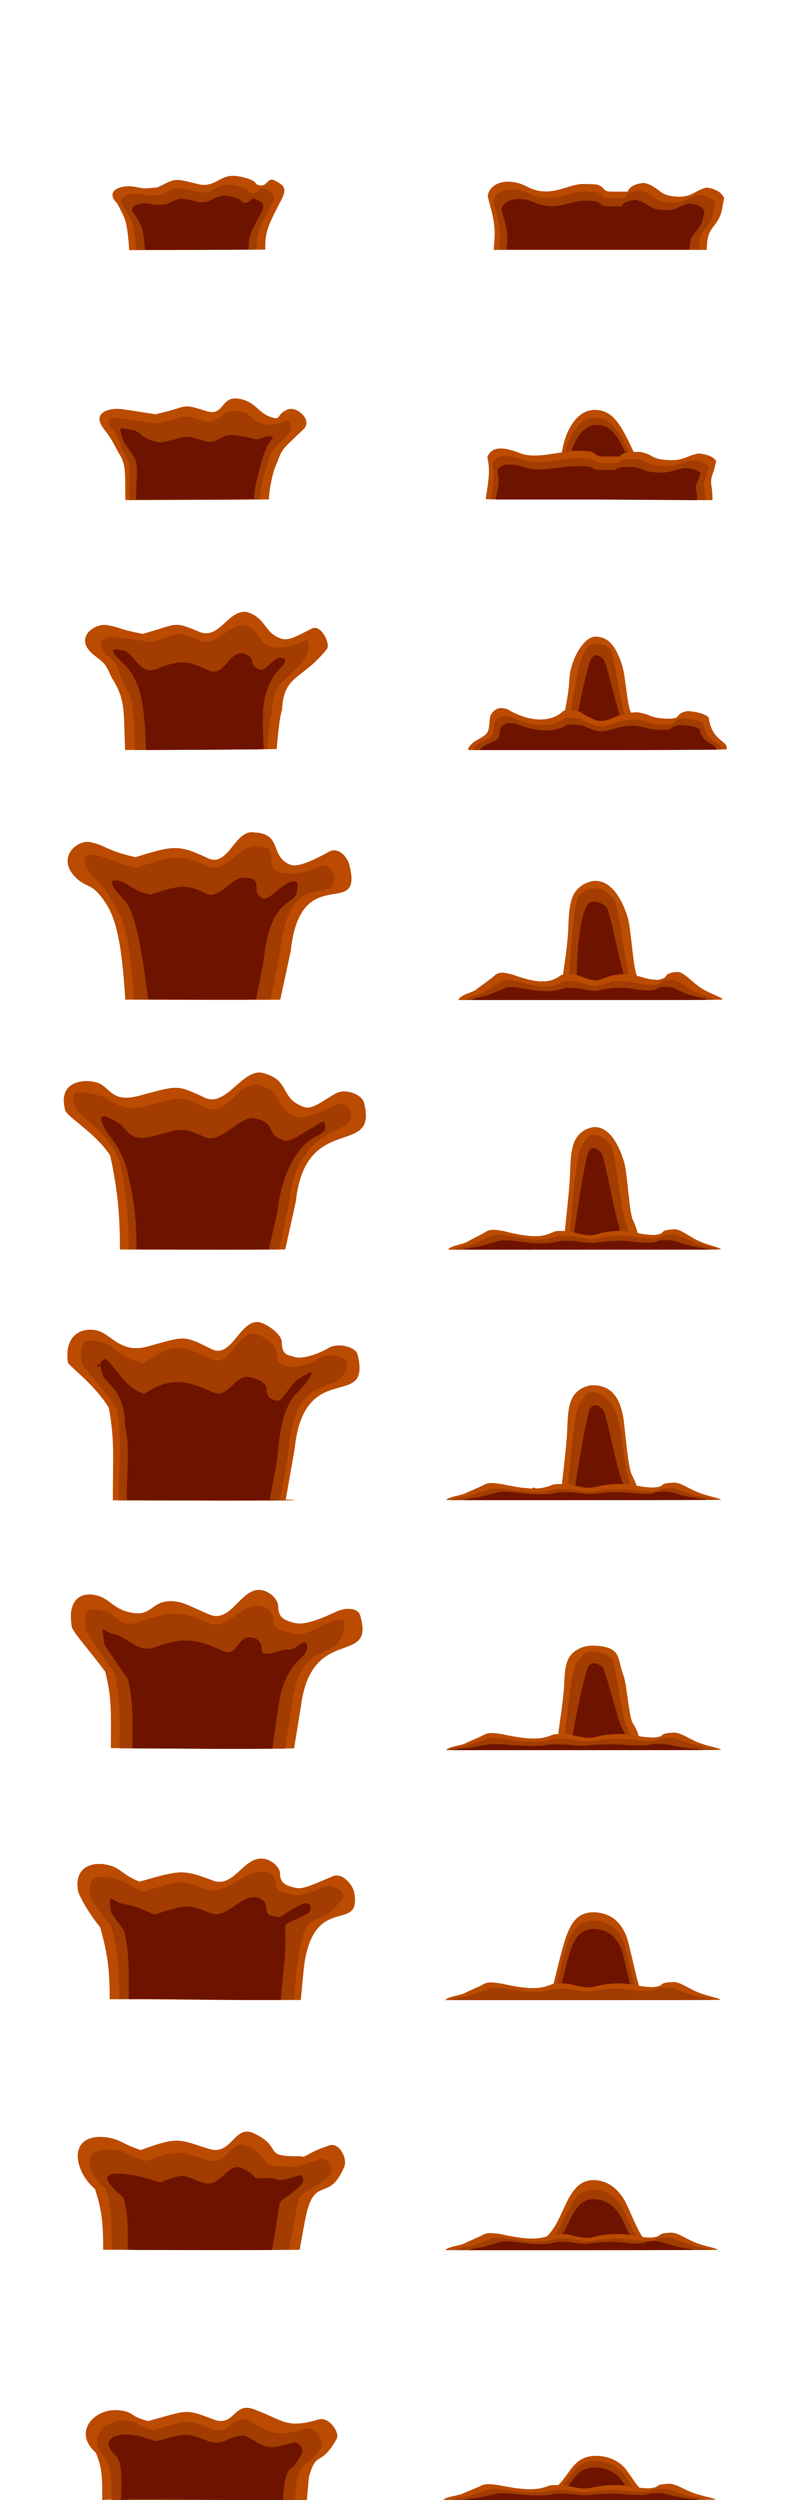 <?xml version="1.0" encoding="UTF-8" standalone="no"?>
<!-- Created with Inkscape (http://www.inkscape.org/) -->

<svg
   xmlns:dc="http://purl.org/dc/elements/1.1/"
   xmlns:cc="http://creativecommons.org/ns#"
   xmlns:rdf="http://www.w3.org/1999/02/22-rdf-syntax-ns#"
   xmlns:svg="http://www.w3.org/2000/svg"
   xmlns="http://www.w3.org/2000/svg"
   xmlns:xlink="http://www.w3.org/1999/xlink"
   xmlns:sodipodi="http://sodipodi.sourceforge.net/DTD/sodipodi-0.dtd"
   xmlns:inkscape="http://www.inkscape.org/namespaces/inkscape"
   id="svg2"
   version="1.1"
   inkscape:version="0.48.4 r9939"
   width="160"
   height="500"
   sodipodi:docname="Splash.svg"
   inkscape:export-filename="/home/randi/.hedgewars/Data/Themes/Cake/Splash.png"
   inkscape:export-xdpi="90"
   inkscape:export-ydpi="90">
  <defs
     id="defs6">
    <inkscape:perspective
       sodipodi:type="inkscape:persp3d"
       inkscape:vp_x="0 : 0.5 : 1"
       inkscape:vp_y="0 : 1000 : 0"
       inkscape:vp_z="1 : 0.5 : 1"
       inkscape:persp3d-origin="0.5 : 0.33333333 : 1"
       id="perspective2848" />
    <inkscape:perspective
       sodipodi:type="inkscape:persp3d"
       inkscape:vp_x="0 : 0.5 : 1"
       inkscape:vp_y="0 : 1000 : 0"
       inkscape:vp_z="1 : 0.5 : 1"
       inkscape:persp3d-origin="0.5 : 0.33333333 : 1"
       id="perspective2851" />
    <inkscape:perspective
       sodipodi:type="inkscape:persp3d"
       inkscape:vp_x="0 : 0.5 : 1"
       inkscape:vp_y="0 : 1000 : 0"
       inkscape:vp_z="1 : 0.5 : 1"
       inkscape:persp3d-origin="0.5 : 0.33333333 : 1"
       id="perspective2837" />
    <linearGradient
       y2="48"
       x2="64"
       y1="39.058"
       x1="64"
       gradientUnits="userSpaceOnUse"
       id="linearGradient3743"
       xlink:href="#linearGradient3718"
       inkscape:collect="always" />
    <linearGradient
       y2="48"
       x2="64"
       y1="39.058"
       x1="64"
       gradientUnits="userSpaceOnUse"
       id="linearGradient3738"
       xlink:href="#linearGradient3718"
       inkscape:collect="always" />
    <linearGradient
       y2="48"
       x2="64"
       y1="39.058"
       x1="64"
       gradientUnits="userSpaceOnUse"
       id="linearGradient3733"
       xlink:href="#linearGradient3718"
       inkscape:collect="always" />
    <linearGradient
       y2="48"
       x2="64"
       y1="39.058"
       x1="64"
       gradientUnits="userSpaceOnUse"
       id="linearGradient3728"
       xlink:href="#linearGradient3718"
       inkscape:collect="always" />
    <linearGradient
       gradientUnits="userSpaceOnUse"
       y2="48"
       x2="64"
       y1="31.882"
       x1="64"
       id="linearGradient3724"
       xlink:href="#linearGradient3605"
       inkscape:collect="always" />
    <inkscape:perspective
       id="perspective10"
       inkscape:persp3d-origin="0.5 : 0.33333333 : 1"
       inkscape:vp_z="1 : 0.5 : 1"
       inkscape:vp_y="0 : 1000 : 0"
       inkscape:vp_x="0 : 0.5 : 1"
       sodipodi:type="inkscape:persp3d" />
    <linearGradient
       id="linearGradient3706">
      <stop
         id="stop3708"
         offset="0"
         style="stop-color:#9aa3dc;stop-opacity:1;" />
      <stop
         id="stop3710"
         offset="1"
         style="stop-color:#9aa3dc;stop-opacity:0;" />
    </linearGradient>
    <linearGradient
       id="linearGradient3718">
      <stop
         id="stop3720"
         offset="0"
         style="stop-color:#545c9d;stop-opacity:1;" />
      <stop
         style="stop-color:#545c9d;stop-opacity:0.498;"
         offset="0.5"
         id="stop3603" />
      <stop
         id="stop3722"
         offset="1"
         style="stop-color:#545c9d;stop-opacity:0;" />
    </linearGradient>
    <linearGradient
       id="linearGradient3605">
      <stop
         style="stop-color:#545c9d;stop-opacity:1;"
         offset="0"
         id="stop3607" />
      <stop
         style="stop-color:#545c9d;stop-opacity:0.247;"
         offset="0.591"
         id="stop3613" />
      <stop
         style="stop-color:#545c9d;stop-opacity:0;"
         offset="1"
         id="stop3611" />
    </linearGradient>
    <linearGradient
       id="linearGradient3617">
      <stop
         id="stop3619"
         offset="0"
         style="stop-color:#5c0500;stop-opacity:1;" />
      <stop
         id="stop3621"
         offset="0.776"
         style="stop-color:#550502;stop-opacity:0.247;" />
      <stop
         id="stop3623"
         offset="1"
         style="stop-color:#4b0602;stop-opacity:0;" />
    </linearGradient>
    <linearGradient
       gradientTransform="matrix(1,0,0,2.798,-2.112,-84.522)"
       gradientUnits="userSpaceOnUse"
       y2="53.688"
       x2="67.921"
       y1="42.525"
       x1="67.904"
       id="linearGradient3780"
       xlink:href="#linearGradient3774"
       inkscape:collect="always" />
    <linearGradient
       id="linearGradient3774">
      <stop
         id="stop3776"
         offset="0"
         style="stop-color:#ff9300;stop-opacity:1;" />
      <stop
         style="stop-color:#ff9300;stop-opacity:0.996;"
         offset="0"
         id="stop3802" />
      <stop
         style="stop-color:#ff9300;stop-opacity:0.996;"
         offset="0.001"
         id="stop3800" />
      <stop
         style="stop-color:#44ab00;stop-opacity:0.996;"
         offset="0.002"
         id="stop3798" />
      <stop
         style="stop-color:#ff9300;stop-opacity:0.996;"
         offset="0.004"
         id="stop3796" />
      <stop
         style="stop-color:#ff9300;stop-opacity:0.992;"
         offset="0.008"
         id="stop3794" />
      <stop
         style="stop-color:#ff9300;stop-opacity:0.984;"
         offset="0.016"
         id="stop3792" />
      <stop
         style="stop-color:#ff9300;stop-opacity:0.969;"
         offset="0.031"
         id="stop3790" />
      <stop
         style="stop-color:#ff9300;stop-opacity:0.937;"
         offset="0.062"
         id="stop3788" />
      <stop
         style="stop-color:#ff9300;stop-opacity:0.875;"
         offset="0.178"
         id="stop3786" />
      <stop
         style="stop-color:#ff9300;stop-opacity:0.749;"
         offset="0.374"
         id="stop3784" />
      <stop
         style="stop-color:#fedbf8;stop-opacity:0"
         offset="0.5"
         id="stop3782" />
      <stop
         id="stop3778"
         offset="1"
         style="stop-color:#ff9300;stop-opacity:0;" />
    </linearGradient>
    <inkscape:perspective
       sodipodi:type="inkscape:persp3d"
       inkscape:vp_x="0 : 0.5 : 1"
       inkscape:vp_y="0 : 1000 : 0"
       inkscape:vp_z="1 : 0.5 : 1"
       inkscape:persp3d-origin="0.5 : 0.33333333 : 1"
       id="perspective2851-3" />
    <inkscape:perspective
       sodipodi:type="inkscape:persp3d"
       inkscape:vp_x="0 : 0.5 : 1"
       inkscape:vp_y="0 : 1000 : 0"
       inkscape:vp_z="1 : 0.5 : 1"
       inkscape:persp3d-origin="0.5 : 0.33333333 : 1"
       id="perspective2837-5" />
    <linearGradient
       y2="48"
       x2="64"
       y1="39.058"
       x1="64"
       gradientUnits="userSpaceOnUse"
       id="linearGradient3743-7"
       xlink:href="#linearGradient3718-5"
       inkscape:collect="always" />
    <linearGradient
       y2="48"
       x2="64"
       y1="39.058"
       x1="64"
       gradientUnits="userSpaceOnUse"
       id="linearGradient3738-6"
       xlink:href="#linearGradient3718-5"
       inkscape:collect="always" />
    <linearGradient
       y2="48"
       x2="64"
       y1="39.058"
       x1="64"
       gradientUnits="userSpaceOnUse"
       id="linearGradient3733-1"
       xlink:href="#linearGradient3718-5"
       inkscape:collect="always" />
    <linearGradient
       y2="48"
       x2="64"
       y1="39.058"
       x1="64"
       gradientUnits="userSpaceOnUse"
       id="linearGradient3728-0"
       xlink:href="#linearGradient3718-5"
       inkscape:collect="always" />
    <linearGradient
       gradientUnits="userSpaceOnUse"
       y2="48"
       x2="64"
       y1="31.882"
       x1="64"
       id="linearGradient3724-8"
       xlink:href="#linearGradient3605-9"
       inkscape:collect="always" />
    <inkscape:perspective
       id="perspective10-1"
       inkscape:persp3d-origin="0.5 : 0.33333333 : 1"
       inkscape:vp_z="1 : 0.5 : 1"
       inkscape:vp_y="0 : 1000 : 0"
       inkscape:vp_x="0 : 0.5 : 1"
       sodipodi:type="inkscape:persp3d" />
    <linearGradient
       id="linearGradient3706-9">
      <stop
         id="stop3708-5"
         offset="0"
         style="stop-color:#9aa3dc;stop-opacity:1;" />
      <stop
         id="stop3710-4"
         offset="1"
         style="stop-color:#9aa3dc;stop-opacity:0;" />
    </linearGradient>
    <linearGradient
       id="linearGradient3718-5">
      <stop
         id="stop3720-7"
         offset="0"
         style="stop-color:#545c9d;stop-opacity:1;" />
      <stop
         style="stop-color:#545c9d;stop-opacity:0.498;"
         offset="0.5"
         id="stop3603-4" />
      <stop
         id="stop3722-2"
         offset="1"
         style="stop-color:#545c9d;stop-opacity:0;" />
    </linearGradient>
    <linearGradient
       id="linearGradient3605-9">
      <stop
         style="stop-color:#545c9d;stop-opacity:1;"
         offset="0"
         id="stop3607-4" />
      <stop
         style="stop-color:#545c9d;stop-opacity:0.247;"
         offset="0.591"
         id="stop3613-3" />
      <stop
         style="stop-color:#545c9d;stop-opacity:0;"
         offset="1"
         id="stop3611-3" />
    </linearGradient>
    <linearGradient
       id="linearGradient3617-5">
      <stop
         id="stop3619-3"
         offset="0"
         style="stop-color:#ff6200;stop-opacity:1;" />
      <stop
         id="stop3621-6"
         offset="0.521"
         style="stop-color:#ff6200;stop-opacity:0.247;" />
      <stop
         id="stop3623-5"
         offset="1"
         style="stop-color:#ff6200;stop-opacity:0;" />
    </linearGradient>
  </defs>
  <sodipodi:namedview
     pagecolor="#ffffff"
     bordercolor="#666666"
     borderopacity="1"
     objecttolerance="10"
     gridtolerance="10"
     guidetolerance="10"
     inkscape:pageopacity="0"
     inkscape:pageshadow="2"
     inkscape:window-width="1024"
     inkscape:window-height="522"
     id="namedview4"
     showgrid="false"
     inkscape:zoom="0.67665627"
     inkscape:cx="55.152765"
     inkscape:cy="461.34956"
     inkscape:window-x="0"
     inkscape:window-y="26"
     inkscape:window-maximized="1"
     inkscape:current-layer="svg2" />
  <g
     id="g4166"
     transform="translate(0,1)">
    <g
       transform="matrix(1.008,0,0,1,-1.024,-1.248)"
       id="g3074">
      <path
         style="fill:#bb4b00;fill-opacity:1;fill-rule:evenodd;stroke:none"
         d="m 21.296,500.213 c -0.002,-4.2 0.059,-6.393 -1.293,-9.494 -4.62,-4.069 -0.307,-8.841 4.451,-8.463 3.425,0.329 1.953,1.17 5.998,2.167 7.918,-2.19 7.247,-2.516 12.843,-0.342 4.267,1.658 4.027,-3.508 7.996,-2.046 6.11,2.251 6.451,4.019 13.021,2.054 2.039,-0.526 4.17,2.67 3.509,3.877 -3.195,5.838 -4.008,2.084 -5.521,7.696 l -0.394,4.551 C 48.52,500.282 35.591,500.265 24.673,500 z"
         id="path3834-5-8-2-3"
         inkscape:connector-curvature="0"
         sodipodi:nodetypes="ccccsscscccc" />
      <path
         style="fill:#a23c00;fill-opacity:1;fill-rule:evenodd;stroke:none"
         d="m 23.109,500.213 c -0.002,-3.763 0.137,-5.536 -1.072,-8.315 -4.132,-3.645 -0.274,-7.921 3.982,-7.582 3.064,0.294 1.747,1.048 5.366,1.941 7.083,-1.962 6.483,-2.254 11.489,-0.306 3.817,1.485 3.385,-2.182 7.153,-1.833 5.052,2.905 5.77,3.601 11.647,1.84 1.824,-0.471 3.73,2.392 3.139,3.474 -2.858,5.23 -3.585,1.867 -4.939,6.895 l -0.353,3.886 c -12.449,0.061 -23.362,0 -33.307,0 z"
         id="path3834-5-8-2-3-1"
         inkscape:connector-curvature="0"
         sodipodi:nodetypes="ccccsccscccc" />
      <path
         style="fill:#6d1300;fill-opacity:1;fill-rule:evenodd;stroke:none"
         d="m 25.032,500.213 c -0.002,-3.239 0.402,-6.101 -0.665,-8.493 -3.645,-3.137 -1.178,-4.85 2.576,-4.559 2.703,0.253 1.916,0.528 5.108,1.296 6.248,-1.688 5.719,-1.753 10.134,-0.076 3.367,1.278 4.203,-1.316 7.527,-1.016 4.456,2.5 4.154,2.912 9.338,1.396 1.609,-0.405 2.261,1.497 1.739,2.428 -2.521,4.501 -2.132,1.139 -3.327,5.465 l -0.311,3.558 C 46.17,500.266 36.543,500 27.771,500 z"
         id="path3834-5-8-2-3-1-9"
         inkscape:connector-curvature="0"
         sodipodi:nodetypes="ccccsccscccc" />
    </g>
    <g
       transform="translate(-0.514,-1.066)"
       id="g3813">
      <path
         style="fill:#bb4b00;fill-opacity:1;fill-rule:evenodd;stroke:none"
         d="m 21.155,450 c -0.002,-5.512 -0.313,-8.109 -1.655,-12.18 -4.103,-3.356 -5.691,-10.96 1.909,-10.369 3.4,0.431 3.24,1.29 7.255,2.598 7.859,-2.874 7.565,-2.073 13.77,-0.203 4.43,1.335 4.949,-4.944 8.773,-3.177 6.136,2.835 1.541,4.813 9.221,4.593 1.634,0.376 0.659,-0.346 5.933,-2.144 2.023,-0.69 3.674,2.643 3.018,4.228 -3.171,7.661 -6.115,1.138 -7.896,10.96 L 60.441,450 c -13.813,0.09 -25.272,0 -36.306,0 z"
         id="path3834-5-8-2"
         inkscape:connector-curvature="0"
         sodipodi:nodetypes="ccccsscsscccc" />
      <path
         style="fill:#a23c00;fill-opacity:1;fill-rule:evenodd;stroke:none"
         d="m 22.816,449.918 c -0.002,-4.901 0.092,-8.439 -1.121,-12.058 -3.707,-2.984 -5.517,-8.434 1.35,-7.908 3.072,0.383 2.927,1.147 6.555,2.31 7.102,-2.555 6.836,-1.844 12.442,-0.18 4.003,1.187 4.472,-4.395 7.927,-2.825 5.544,2.521 1.392,4.28 8.332,4.084 1.476,0.334 1.345,0.16 6.11,-1.438 1.828,-0.613 3.133,2.29 1.978,3.291 -6.108,5.299 -5.634,0.961 -7.135,9.744 L 58.315,450 c -12.482,0.08 -22.836,0 -32.806,0 z"
         id="path3834-5-8-2-7"
         inkscape:connector-curvature="0"
         sodipodi:nodetypes="ccccsscsscccc" />
      <path
         style="fill:#6d1300;fill-opacity:1;fill-rule:evenodd;stroke:none"
         d="m 26.079,449.965 c -0.002,-4.225 0.075,-7.335 -0.91,-10.454 -3.012,-2.572 -5.408,-5.151 0.17,-4.698 2.495,0.33 4.232,0.724 7.179,1.726 5.769,-2.203 4.229,-1.324 8.783,0.109 3.252,1.023 4.825,-4.318 7.631,-2.964 4.504,2.173 0.337,2.1 5.974,1.931 1.199,0.288 1.092,0.981 4.963,-0.397 1.485,-0.529 1.618,1.131 0.68,1.994 -4.962,4.567 -3.65,0.829 -4.869,8.399 l -0.765,4.424 c -10.139,0.069 -18.55,0 -26.65,0 z"
         id="path3834-5-8-2-7-3"
         inkscape:connector-curvature="0"
         sodipodi:nodetypes="ccccsscsscccc" />
    </g>
    <g
       transform="translate(-0.514,-1.173)"
       id="g3808">
      <path
         style="fill:#bb4b00;fill-opacity:1;fill-rule:evenodd;stroke:none"
         d="m 22.457,400 c -0.002,-6.713 -0.571,-9.396 -1.882,-14.353 -2.961,-3.69 -4.351,-6.769 -4.437,-7.24 -0.861,-4.71 2.567,-5.824 5.282,-5.395 3.323,0.525 3.057,1.874 6.982,3.467 8.338,-2.36 8.603,-2.505 14.668,-0.227 4.33,1.626 6.133,-4.967 10.219,-4.344 1.462,0.223 3.207,1.542 3.222,2.966 0.022,2.142 1.562,2.423 2.744,2.761 1.597,0.458 2.659,-0.041 7.814,-2.23 1.978,-0.84 4.022,1.833 4.268,3.162 1.588,8.563 -8.015,-0.186 -10.021,14.839 l -0.644,6.741 c -13.503,0.11 -24.516,-0.15 -35.302,-0.15 z"
         id="path3834-5-8"
         inkscape:connector-curvature="0"
         sodipodi:nodetypes="ccsscsssssscccc" />
      <path
         style="fill:#a23c00;fill-opacity:1;fill-rule:evenodd;stroke:none"
         d="m 24.4,400 c -0.002,-6.271 -0.428,-9.917 -1.627,-14.547 -2.706,-3.447 -4.07,-5.481 -4.149,-5.92 -0.787,-4.4 1.41,-4.223 3.891,-3.823 3.037,0.49 3.075,1.282 6.662,2.77 7.62,-2.204 6.832,-2.621 12.375,-0.493 3.957,1.519 8.039,-4.078 11.774,-3.496 1.336,0.208 2.369,1.066 2.382,2.396 0.021,2.001 1.241,1.608 2.32,1.924 1.459,0.427 2.43,0.804 7.141,-1.24 1.808,-0.785 4.606,1.066 3.901,2.111 -5.25,7.775 -7.444,-0.177 -9.158,13.861 L 59.324,400 c -12.34,0.102 -22.405,-0.301 -32.262,-0.301 z"
         id="path3834-5-8-1"
         inkscape:connector-curvature="0"
         sodipodi:nodetypes="ccsscsssssscccc" />
      <path
         style="fill:#6d1300;fill-opacity:1;fill-rule:evenodd;stroke:none"
         d="m 26.272,400 c -0.002,-5.62 0.096,-9.603 -0.948,-13.753 -2.355,-3.089 -2.577,-3.626 -2.645,-4.02 -0.685,-3.943 0.455,-1.618 2.615,-1.259 2.643,0.44 2.941,0.752 6.063,2.085 6.632,-1.975 6.343,-2.217 11.168,-0.31 3.444,1.361 5.937,-3.654 9.188,-3.133 1.163,0.186 2.062,0.956 2.074,2.147 0.018,1.793 1.08,1.441 2.02,1.724 1.27,0.383 1.188,-0.736 5.288,-2.568 1.573,-0.703 1.991,1.349 1.011,1.892 -6.965,3.854 -3.442,-0.964 -4.925,11.628 l -0.512,5.68 c -10.74,0.092 -19.5,-0.163 -28.08,-0.163 z"
         id="path3834-5-8-1-6"
         inkscape:connector-curvature="0"
         sodipodi:nodetypes="ccsscsssssscccc" />
    </g>
    <g
       transform="matrix(1.011,0,0,0.966,-1.324,10.604)"
       id="g3803">
      <path
         style="fill:#bb4b00;fill-opacity:1;fill-rule:evenodd;stroke:none"
         d="m 23.243,349.893 c -0.002,-7.817 0.227,-10.011 -1.101,-15.783 -2.995,-4.297 -6.451,-8.246 -6.632,-9.356 -0.892,-5.481 1.659,-7.09 4.406,-6.591 3.362,0.611 3.654,3.224 8.001,3.784 3.082,0.397 3.503,-1.983 6.18,-2.396 2.907,-0.449 4.672,0.97 8.658,2.693 4.38,1.894 6.204,-5.784 10.338,-5.059 1.479,0.259 3.244,1.796 3.259,3.454 0.023,2.494 1.581,2.821 2.776,3.215 1.615,0.533 3.493,0.338 8.708,-2.211 2.001,-0.978 4.297,-0.744 4.719,0.752 3.08,10.896 -9.715,1.557 -11.745,19.052 l -1.321,8.509 c -13.659,0.128 -25.337,-0.063 -36.248,-0.063 z"
         id="path3834-5"
         inkscape:connector-curvature="0"
         sodipodi:nodetypes="ccsssssssssscccc" />
      <path
         style="fill:#a23c00;fill-opacity:1;fill-rule:evenodd;stroke:none"
         d="m 24.955,349.945 c -0.002,-7.344 0.205,-10.154 -0.994,-15.577 -2.705,-4.037 -5.537,-8.368 -5.616,-8.883 -0.787,-5.152 0.75,-4.508 3.231,-4.039 3.036,0.574 3.206,3.781 6.946,2.397 6.43,-2.38 8.516,-2.366 14.058,0.126 3.957,1.779 6.353,-4.216 10.087,-3.535 1.336,0.244 2.649,1.219 2.663,2.777 0.021,2.343 2.458,2.463 3.537,2.833 1.459,0.501 1.751,0.786 6.461,-1.609 1.807,-0.919 4.289,-1.775 4.169,-0.323 -0.76,9.195 -8.996,1.398 -10.608,17.899 l -1.193,7.994 c -12.338,0.12 -22.885,-0.059 -32.741,-0.06 z"
         id="path3834-5-61"
         inkscape:connector-curvature="0"
         sodipodi:nodetypes="ccssssssssscccc" />
      <path
         style="fill:#6d1300;fill-opacity:1;fill-rule:evenodd;stroke:none"
         d="m 27.507,349.944 c -0.002,-6.857 0.18,-9.215 -0.876,-14.278 -2.383,-3.769 -4.615,-6.886 -4.684,-7.367 -0.693,-4.81 -0.394,-2.487 1.792,-2.049 2.675,0.536 4.934,4.06 8.228,2.768 5.665,-2.222 8.294,-1.68 13.177,0.647 3.486,1.661 2.829,-3.274 6.119,-2.639 1.177,0.227 1.807,1.006 1.819,2.46 0.018,2.188 4.274,-0.349 5.225,-0.003 1.286,0.467 3.395,-2.865 3.734,-0.798 0.491,2.991 -4.621,2.354 -5.824,13.852 l -1.051,7.463 c -10.87,0.112 -18.977,-0.056 -27.661,-0.056 z"
         id="path3834-5-61-5"
         inkscape:connector-curvature="0"
         sodipodi:nodetypes="ccsssssssscccc" />
    </g>
    <g
       transform="matrix(1,0,0,0.973,-0.514,0.335)"
       id="g3255">
      <path
         style="fill:#bb4b00;fill-opacity:1;fill-rule:evenodd;stroke:none"
         d="m 99.273,49.438 c 0.634,-5.389 -0.663,-7.418 -1.217,-10.674 0.741,-3.074 4.631,-3.516 7.808,-1.803 4.494,2.406 7.569,-0.149 10.688,-0.485 0.728,-0.078 2.259,-0.014 3.133,0.051 1.931,0.368 1.128,1.524 3.183,1.488 l 3.183,0 c 0.483,-1.465 2.548,-1.774 3.418,-1.777 2.785,0.81 2.837,2.369 5.477,2.713 3.901,0.509 4.048,-0.979 6.835,-1.779 1.996,0.276 3.077,1.044 3.558,2.154 l -0.468,2.622 C 143.793,45.903 141.876,44.807 141.876,50 l -21.535,0 -21.067,0 0,-0.562 z"
         id="path4116"
         inkscape:connector-curvature="0"
         sodipodi:nodetypes="cccsccccccccccccc" />
      <path
         style="fill:#a23c00;fill-opacity:1;fill-rule:evenodd;stroke:none"
         d="m 100.322,49.336 c 0.595,-4.702 -0.622,-6.473 -1.142,-9.314 0.695,-2.683 4.347,-3.068 7.328,-1.574 4.218,2.1 7.104,-0.13 10.031,-0.423 0.683,-0.068 2.12,-0.012 2.941,0.044 1.812,0.321 1.059,1.33 2.988,1.298 l 2.988,0 c 0.453,-1.278 2.392,-1.548 3.207,-1.551 2.614,0.707 2.662,2.067 5.141,2.368 3.661,0.444 3.799,-0.855 6.415,-1.552 1.873,0.241 2.888,0.911 3.339,1.879 l -0.439,2.288 c -1.013,3.452 -2.812,2.495 -2.812,7.027 l -20.212,0 -19.772,0 0,-0.49 z"
         id="path4116-0"
         inkscape:connector-curvature="0"
         sodipodi:nodetypes="cccsccccccccccccc" />
      <path
         style="fill:#6d1300;fill-opacity:1;fill-rule:evenodd;stroke:none"
         d="m 101.826,49.496 c 0.545,-3.983 -0.569,-5.483 -1.046,-7.89 0.637,-2.272 3.98,-2.599 6.71,-1.333 3.862,1.779 6.505,-0.11 9.184,-0.358 0.626,-0.058 1.941,-0.01 2.693,0.037 1.659,0.272 0.97,1.126 2.736,1.1 l 2.736,0 c 0.415,-1.083 2.19,-1.311 2.937,-1.313 2.393,0.599 2.438,1.751 4.707,2.005 3.352,0.376 3.479,-0.724 5.874,-1.315 1.715,0.204 2.644,0.772 3.058,1.592 l -0.402,1.938 c -0.927,2.924 -2.575,2.114 -2.575,5.952 l -18.506,0 -18.103,0 0,-0.415 z"
         id="path4116-0-1"
         inkscape:connector-curvature="0"
         sodipodi:nodetypes="cccsccccccccccccc" />
    </g>
    <g
       transform="matrix(1,0,0,0.97,-0.514,2.02)"
       id="g3499">
      <g
         id="g3296">
        <path
           sodipodi:nodetypes="ccccc"
           inkscape:connector-curvature="0"
           id="path3028"
           d="m 112.713,91.781 c 0.215,-4.125 2.278,-10.276 6.672,-10.384 3.876,-0.048 5.464,3.337 8.231,9.481 l 1.675,0.003 c -14.905,1.804 -9.682,1.258 -16.578,0.9 z"
           style="fill:#bb4b00;fill-opacity:1;fill-rule:evenodd;stroke:none" />
        <path
           sodipodi:nodetypes="ccccc"
           inkscape:connector-curvature="0"
           id="path3028-1"
           d="m 113.065,93.41 c 0.207,-4.125 2.187,-10.276 6.405,-10.384 3.721,-0.048 5.245,3.337 7.902,9.481 l 1.608,0.003 c -14.31,1.804 -9.295,1.258 -15.916,0.9 z"
           style="fill:#a23c00;fill-opacity:1;fill-rule:evenodd;stroke:none" />
        <path
           sodipodi:nodetypes="ccccc"
           inkscape:connector-curvature="0"
           id="path3028-1-4"
           d="m 114.058,94.205 c 0.186,-3.862 1.969,-9.621 5.766,-9.722 3.35,-0.045 4.722,3.125 7.113,8.876 l 1.448,0.002 c -12.881,1.689 -8.367,1.178 -14.327,0.843 z"
           style="fill:#6d1300;fill-opacity:1;fill-rule:evenodd;stroke:none" />
      </g>
      <path
         style="fill:#bb4b00;fill-opacity:1;fill-rule:evenodd;stroke:none"
         d="m 97.697,99.399 c 0.634,-3.965 0.835,-5.833 0.281,-8.228 0.741,-2.262 3.133,-2.213 6.31,-0.952 2.996,1.396 7.569,-0.109 10.688,-0.357 0.728,-0.058 2.259,-0.01 3.133,0.037 1.931,0.271 1.128,1.121 3.183,1.095 l 3.183,0 c 0.483,-1.078 3.204,-0.931 4.073,-0.933 2.785,0.596 2.181,1.368 4.822,1.622 3.901,0.374 4.048,-0.721 6.835,-1.309 1.996,0.203 3.077,0.768 3.558,1.585 l -0.468,1.929 c -1.079,2.91 -0.281,2.291 -0.281,6.112 l -24.251,-0.187 -21.067,0 0,-0.413 z"
         id="path4116-2"
         inkscape:connector-curvature="0"
         sodipodi:nodetypes="cccsccccccccccccc" />
      <path
         style="fill:#a23c00;fill-opacity:1;fill-rule:evenodd;stroke:none"
         d="m 98.718,99.489 c 0.599,-3.373 0.79,-4.962 0.266,-7 0.7,-1.925 2.962,-1.882 5.965,-0.81 2.832,1.188 7.156,-0.093 10.104,-0.303 0.688,-0.049 2.135,-0.009 2.962,0.032 1.825,0.23 1.067,0.954 3.01,0.931 l 3.01,0 c 0.456,-0.917 3.029,-0.792 3.851,-0.794 2.633,0.507 2.062,1.164 4.559,1.38 3.688,0.318 3.827,-0.613 6.462,-1.114 1.887,0.173 2.909,0.654 3.364,1.348 l -0.443,1.641 c -1.02,2.476 -0.266,1.949 -0.266,5.2 l -22.926,-0.159 -19.917,0 0,-0.352 z"
         id="path4116-2-5"
         inkscape:connector-curvature="0"
         sodipodi:nodetypes="cccsccccccccccccc" />
      <path
         style="fill:#6d1300;fill-opacity:1;fill-rule:evenodd;stroke:none"
         d="m 99.711,99.586 c 0.563,-2.732 0.742,-4.019 0.249,-5.67 0.658,-1.559 2.782,-1.525 5.603,-0.656 2.66,0.962 6.721,-0.075 9.489,-0.246 0.646,-0.04 2.005,-0.007 2.782,0.026 1.714,0.186 1.002,0.773 2.827,0.754 l 2.827,0 c 0.429,-0.743 2.845,-0.641 3.616,-0.643 2.473,0.411 1.937,0.943 4.281,1.118 3.463,0.258 3.594,-0.497 6.069,-0.902 1.772,0.14 2.732,0.529 3.159,1.092 l -0.416,1.329 c -0.958,2.006 -0.249,1.579 -0.249,4.212 l -21.532,-0.129 -18.705,0 0,-0.285 z"
         id="path4116-2-5-8"
         inkscape:connector-curvature="0"
         sodipodi:nodetypes="cccsccccccccccccc" />
    </g>
    <g
       transform="matrix(1.018,0,0,1,-2.25,-1)"
       id="g3373">
      <g
         id="g3209"
         transform="translate(-0.562,0.749)">
        <path
           sodipodi:nodetypes="sscccsssssssscccscsccccs"
           inkscape:connector-curvature="0"
           id="path3028-8"
           d="m 104.533,146.881 c 0,-0.317 1.009,-0.376 0.547,-0.376 l 0.547,0 0,0.045 0,-2.629 0.547,0 c 0.43,0 2.883,1.273 2.883,1.038 0,-0.268 0.123,-0.307 1.203,-0.385 1.087,-0.078 1.203,-0.115 1.203,-0.39 0,-0.296 0.043,-0.304 1.75,-0.304 1.698,0 1.75,0.009 1.75,0.299 0,0.268 0.123,0.307 1.203,0.385 1.087,0.078 1.65,0.489 1.203,0.39 l -2.336,-1.033 6.382,-1.337 -7.829,-0.118 c 0.083,-1.017 0.88,-3.951 1.039,-7.297 0.194,-4.077 2.902,-8.561 5.022,-8.594 2.245,-0.018 4.004,1.285 5.375,5.813 0.685,2.262 0.975,8.31 1.776,9.445 2.727,6.418 -0.232,5.393 -9.487,5.423 l -12.778,0 0,-0.376 z"
           style="opacity:0.983;fill:#bb4b00;fill-opacity:1;fill-rule:evenodd;stroke:none" />
        <path
           sodipodi:nodetypes="sscccsssssssscccscscccccs"
           inkscape:connector-curvature="0"
           id="path3028-4-0"
           d="m 106.827,147.281 c 0,-0.301 0.854,-0.357 0.463,-0.357 l 0.463,0 0,0.043 0,-2.498 0.463,0 c 0.364,0 2.44,1.21 2.44,0.987 0,-0.255 0.104,-0.292 1.018,-0.365 0.92,-0.074 1.018,-0.11 1.018,-0.371 0,-0.282 0.036,-0.289 1.481,-0.289 1.437,0 1.481,0.008 1.481,0.284 0,0.255 0.104,0.292 1.018,0.365 0.92,0.074 1.397,0.465 1.018,0.371 l -1.977,-0.982 5.402,-1.27 -6.402,-0.238 c 0.087,-1.19 1.806,-12.023 2.765,-13.155 0.793,-0.936 0.679,-1.73 2.141,-1.755 1.605,-0.014 2.067,-0.016 3.06,1.054 0.77,0.83 2.104,11.967 2.993,13.38 l 1.232,0.001 c -1.324,4.495 6.66,5.124 -9.262,5.152 l -10.816,0 0,-0.357 z"
           style="opacity:0.983;fill:#a23c00;fill-opacity:1;fill-rule:evenodd;stroke:none" />
        <path
           sodipodi:nodetypes="sscccssssssssccccccccccs"
           inkscape:connector-curvature="0"
           id="path3028-4-7-4"
           d="m 109.778,147.405 c 0,-0.284 0.68,-0.337 0.369,-0.337 l 0.369,0 0,0.04 0,-2.356 0.369,0 c 0.29,0 1.943,1.141 1.943,0.931 0,-0.24 0.083,-0.275 0.811,-0.345 0.732,-0.07 0.811,-0.103 0.811,-0.35 0,-0.266 0.029,-0.272 1.18,-0.272 1.145,0 1.18,0.008 1.18,0.268 0,0.24 0.083,0.275 0.811,0.345 0.732,0.07 1.113,0.438 0.811,0.35 l -1.575,-0.926 4.302,-1.198 -5.099,-0.224 c 0.069,-1.123 2.18,-11.427 2.944,-12.495 0.764,-1.003 1.605,-0.503 2.37,0.356 0.613,0.783 2.705,10.357 3.413,11.691 l 0.981,0.001 c -1.055,4.24 5.304,4.834 -7.376,4.86 l -8.613,0 0,-0.337 z"
           style="opacity:0.983;fill:#6d1300;fill-opacity:1;fill-rule:evenodd;stroke:none" />
      </g>
      <path
         style="fill:#bb4b00;fill-opacity:1;fill-rule:evenodd;stroke:none"
         d="m 94.197,149.679 c 0.826,-1.663 2.939,-2.008 3.705,-3.12 0.612,-0.889 0.341,-2.914 0.744,-3.604 0.977,-1.674 2.26,-1.43 3.196,-1.15 5.565,3.345 9.422,2.019 10.925,0.472 0.546,-0.562 2.427,-0.008 3.368,0.029 5.798,4.03 5.057,0.341 11.22,0.126 2.993,0.462 2.344,1.062 5.182,1.259 4.192,0.291 1.823,-1.027 4.818,-1.484 2.145,0.158 3.588,0.69 4.105,1.323 0.55,4.793 3.991,4.599 3.495,6.351 -10.446,0.133 -28.115,0.119 -28.115,0.119 l -22.642,0 0,-0.321 z"
         id="path4116-2-3"
         inkscape:connector-curvature="0"
         sodipodi:nodetypes="csscscccccccccc" />
      <path
         style="fill:#a23c00;fill-opacity:1;fill-rule:evenodd;stroke:none"
         d="m 95.225,149.74 c 0.791,-1.348 2.815,-1.627 3.548,-2.529 0.586,-0.72 0.327,-2.362 0.712,-2.921 0.936,-1.357 2.164,-1.159 3.06,-0.932 5.329,2.711 9.022,1.636 10.462,0.383 0.523,-0.456 2.324,-0.007 3.225,0.023 5.552,3.266 4.843,0.276 10.745,0.102 2.867,0.375 2.245,0.861 4.963,1.02 4.015,0.235 1.745,-0.833 4.614,-1.203 2.054,0.128 3.436,0.559 3.931,1.073 0.527,3.884 3.822,3.727 3.346,5.147 -10.003,0.108 -26.924,0.097 -26.924,0.097 l -21.682,0 0,-0.26 z"
         id="path4116-2-3-6"
         inkscape:connector-curvature="0"
         sodipodi:nodetypes="csscscccccccccc" />
      <path
         style="fill:#6d1300;fill-opacity:1;fill-rule:evenodd;stroke:none"
         d="m 96.582,149.794 c 0.753,-1.069 2.679,-1.291 3.378,-2.007 0.558,-0.572 0.311,-1.874 0.678,-2.318 0.891,-1.077 2.06,-0.919 2.913,-0.74 5.073,2.151 8.588,1.299 9.958,0.304 0.498,-0.361 2.213,-0.006 3.07,0.018 5.285,2.592 4.61,0.219 10.228,0.081 2.729,0.297 2.137,0.683 4.724,0.81 3.821,0.187 1.661,-0.661 4.392,-0.954 1.955,0.102 3.27,0.444 3.742,0.851 0.501,3.082 3.638,2.958 3.185,4.084 -9.522,0.086 -25.629,0.077 -25.629,0.077 l -20.639,0 0,-0.206 z"
         id="path4116-2-3-6-3"
         inkscape:connector-curvature="0"
         sodipodi:nodetypes="csscscccccccccc" />
    </g>
    <g
       id="g4132">
      <g
         id="g3232"
         transform="matrix(1.104,0,0,1.026,-12.755,-3.825)">
        <path
           sodipodi:nodetypes="sscccsssssscccsscsccccs"
           inkscape:connector-curvature="0"
           id="path3028-8-0"
           d="m 104.049,196.404 c 0,-0.328 1.042,-0.389 0.565,-0.389 l 0.565,0 0,0.047 c -0.544,-3.438 1.7,-1.581 3.545,-1.647 0,-0.277 0.127,-0.318 1.243,-0.398 1.123,-0.081 1.243,1.88 1.243,1.596 0,-0.307 0.044,-0.315 1.808,-0.315 1.755,0 1.808,0.009 1.808,0.309 0,0.277 0.127,-1.682 1.243,-1.602 1.123,0.081 1.706,0.506 1.243,0.404 l -2.414,0.93 6.596,-1.384 -8.091,-0.122 c 0.086,-1.053 0.91,-6.091 1.074,-9.555 0.1,-2.119 0.061,-5.24 0.999,-7.168 0.931,-1.913 2.835,-2.64 3.926,-2.657 2.321,-0.018 4.403,2.258 5.82,6.945 0.708,2.342 1.008,10.604 1.835,11.779 2.818,6.645 -0.24,3.584 -9.804,3.615 l -13.206,0 0,-0.389 z"
           style="opacity:0.983;fill:#bb4b00;fill-opacity:1;fill-rule:evenodd;stroke:none" />
        <path
           sodipodi:nodetypes="sscccsssssssscccscscccccs"
           inkscape:connector-curvature="0"
           id="path3028-4-0-8"
           d="m 106.419,196.818 c 0,-0.312 0.882,-0.369 0.478,-0.369 l 0.478,0 0,0.044 0,-2.586 0.478,0 c 0.377,0 2.522,1.253 2.522,1.022 0,-0.264 0.108,-0.302 1.052,-0.378 0.951,-0.076 1.052,-0.114 1.052,-0.384 0,-0.292 0.037,1.701 1.531,1.701 1.485,0 1.531,-1.992 1.531,-1.706 0,0.264 0.108,0.302 1.052,0.378 0.951,0.076 1.444,0.481 1.052,0.384 l -2.044,0.984 5.583,-1.315 -6.617,-0.246 c 0.089,-1.232 0.768,-15.68 1.76,-16.852 0.82,-0.969 1.469,-1.552 2.98,-1.579 1.659,-0.015 2.467,0.976 3.494,2.084 0.796,0.859 2.174,14.39 3.093,15.854 l 1.273,0.001 c -1.369,4.654 6.883,3.306 -9.572,3.334 l -11.178,0 0,-0.369 z"
           style="opacity:0.983;fill:#a23c00;fill-opacity:1;fill-rule:evenodd;stroke:none" />
        <path
           sodipodi:nodetypes="sscccssssssssccccccccccs"
           inkscape:connector-curvature="0"
           id="path3028-4-7-4-1"
           d="m 109.469,196.935 c 0,-0.304 0.703,-0.36 0.381,-0.36 l 0.381,0 0,0.043 0,-2.518 0.381,0 c 0.3,0 2.008,1.22 2.008,0.995 0,-0.257 0.086,-0.294 0.838,-0.368 0.757,-0.074 0.838,-0.111 0.838,-0.374 0,-0.284 0.03,-0.291 1.219,-0.291 1.183,0 1.219,0.008 1.219,0.286 0,0.257 0.086,0.294 0.838,0.368 0.757,0.074 1.15,0.468 0.838,0.374 l -1.627,-0.99 4.446,0.719 -5.269,-0.24 c 0.071,-1.2 0.078,-12.231 2.039,-15.534 0.79,-1.071 2.663,-0.358 3.454,0.56 0.634,0.837 2.796,13.068 3.527,14.494 l 1.014,0.001 c -1.09,4.531 5.481,3.166 -7.623,3.194 l -8.902,0 0,-0.36 z"
           style="opacity:0.983;fill:#6d1300;fill-opacity:1;fill-rule:evenodd;stroke:none" />
      </g>
      <path
         style="fill:#bb4b00;fill-opacity:1;fill-rule:evenodd;stroke:none"
         d="m 91.727,198.795 c 0.859,-1.062 2.867,-1.283 3.663,-1.993 0.636,-0.568 3.07,-2.219 3.488,-2.66 1.016,-1.069 2.536,-0.466 3.508,-0.288 5.782,2.137 7.79,1.59 9.76,0.212 0.549,-0.384 2.148,-0.184 3.125,-0.16 6.024,2.574 3.663,0.039 10.067,-0.099 3.11,0.295 3.279,1.036 6.228,1.162 2.671,-0.44 0.583,-1.282 3.695,-1.574 1.396,-0.21 2.873,1.814 4.92,3.179 1.905,1.27 4.443,1.861 4.287,2.349 -10.854,0.085 -29.215,0.076 -29.215,0.076 l -23.527,0 0,-0.205 z"
         id="path4116-2-3-8"
         inkscape:connector-curvature="0"
         sodipodi:nodetypes="csscsccccsccccc" />
    </g>
    <path
       sodipodi:nodetypes="csscsccccsccccc"
       inkscape:connector-curvature="0"
       id="path4116-2-3-8-0"
       d="m 93.365,198.85 c 0.804,-0.775 2.684,-0.936 3.429,-1.454 0.596,-0.414 2.874,-1.619 3.265,-1.94 0.951,-0.78 2.374,-0.34 3.284,-0.21 5.413,1.559 7.293,1.16 9.136,0.155 0.514,-0.28 2.01,-0.134 2.925,-0.117 5.639,1.878 3.429,0.028 9.424,-0.072 2.912,0.215 3.069,0.756 5.83,0.847 2.5,-0.321 0.546,-0.935 3.459,-1.148 1.307,-0.153 2.689,1.323 4.606,2.319 1.784,0.926 4.159,1.358 4.013,1.714 -10.161,0.062 -27.348,0.056 -27.348,0.056 l -22.023,0 0,-0.149 z"
       style="fill:#a23c00;fill-opacity:1;fill-rule:evenodd;stroke:none" />
    <path
       sodipodi:nodetypes="csscsccccsccccc"
       inkscape:connector-curvature="0"
       id="path4116-2-3-8-0-3"
       d="m 94.489,198.903 c 0.764,-0.504 2.551,-0.609 3.26,-0.946 0.566,-0.27 2.732,-1.054 3.104,-1.263 0.904,-0.508 2.257,-0.221 3.122,-0.137 5.146,1.014 6.933,0.755 8.686,0.101 0.489,-0.182 1.911,-0.087 2.781,-0.076 5.361,1.222 3.26,0.018 8.959,-0.047 2.768,0.14 2.918,0.492 5.542,0.552 2.377,-0.209 0.519,-0.609 3.289,-0.747 1.243,-0.1 2.557,0.861 4.379,1.509 1.696,0.603 3.954,0.884 3.815,1.115 -9.66,0.04 -25.999,0.036 -25.999,0.036 l -20.938,0 0,-0.097 z"
       style="fill:#6d1300;fill-opacity:1;fill-rule:evenodd;stroke:none" />
    <g
       transform="translate(-0.514,-1)"
       id="g3749">
      <g
         id="g4148">
        <g
           transform="matrix(1.033,0,0,1.032,-3.398,-7.651)"
           id="g3328">
          <path
             style="opacity:0.983;fill:#bb4b00;fill-opacity:1;fill-rule:evenodd;stroke:none"
             d="m 103.159,296.13 c 0,-0.303 0.435,1.912 0.565,1.488 l 0.565,0 0,0.043 c -0.544,-3.175 1.7,-1.46 3.545,-1.521 0,-0.256 0.127,-0.294 1.243,-0.368 1.123,-0.074 1.243,1.737 1.243,1.474 0,-0.284 0.044,-0.291 1.808,-0.291 1.755,0 1.808,0.008 1.808,0.285 0,0.256 0.127,-1.553 1.243,-1.479 1.123,0.074 1.676,0.55 1.243,0.373 l -2.414,0.859 6.596,-1.278 -8.091,-0.113 c 0.086,-0.972 0.91,-7.473 1.074,-10.672 0.1,-1.957 0.061,-4.84 0.999,-6.62 0.931,-1.766 2.835,-2.439 3.926,-2.454 2.321,-0.017 5.062,0.897 5.952,6.249 0.345,2.076 0.914,10.168 1.742,11.254 2.818,6.137 0.939,3.405 -8.626,3.434 l -14.423,-0.304 z"
             id="path3028-8-0-3-9"
             inkscape:connector-curvature="0"
             sodipodi:nodetypes="cscccsssssscccsscscccc" />
          <path
             style="opacity:0.983;fill:#a23c00;fill-opacity:1;fill-rule:evenodd;stroke:none"
             d="m 106.965,295.67 c 0.377,0 2.522,1.157 2.522,0.944 0,-0.244 0.108,-0.279 1.052,-0.349 0.951,-0.071 1.052,-0.105 1.052,-0.354 0,-0.269 0.037,1.571 1.531,1.571 1.485,0 1.531,-1.84 1.531,-1.576 0,0.244 0.108,0.279 1.052,0.349 0.951,0.071 1.414,0.52 1.052,0.354 l -2.044,0.908 5.583,-1.215 -6.617,-0.228 c 0.089,-1.138 1.27,-15.497 2.262,-16.58 0.82,-0.895 0.967,-2.266 2.478,-2.29 1.659,-0.014 2.467,0.902 3.494,1.925 0.256,0.256 1.277,1.716 1.685,3.623 0.859,4.014 1.253,10.009 1.875,10.926 1.349,5.619 1.342,3.195 -8.767,3.174 12.181,-4.667 -10.379,2.063 -9.743,-1.183 z"
             id="path3028-4-0-8-0-1"
             inkscape:connector-curvature="0"
             sodipodi:nodetypes="cssssssscccscssccc" />
          <path
             style="opacity:0.983;fill:#6d1300;fill-opacity:1;fill-rule:evenodd;stroke:none"
             d="m 108.58,296.621 c 0,-0.281 0.703,-0.332 0.381,-0.332 l 0.381,0 0,0.04 0.421,0.528 0.334,0 c 1.151,-1.207 2.913,-0.312 3.31,-0.773 0,-0.262 0.03,-0.269 1.219,-0.269 1.183,0 1.219,0.007 1.219,0.264 0,0.237 0.086,0.272 0.838,0.34 0.757,0.069 0.296,-0.367 -0.023,-0.426 l -0.767,-0.143 1.053,0.241 -1.876,0.202 c 0.071,-1.108 2.253,-14.974 3.042,-16.028 0.79,-0.99 1.659,-0.497 2.45,0.351 0.634,0.773 2.796,12.07 3.527,13.387 1.832,4.34 -0.089,2.958 -6.609,2.951 l -8.902,0 0,-0.332 z"
             id="path3028-4-7-4-1-7-3"
             inkscape:connector-curvature="0"
             sodipodi:nodetypes="sscccccsssscccccccccs" />
        </g>
        <path
           sodipodi:nodetypes="csscsccccsccccc"
           inkscape:connector-curvature="0"
           id="path4116-2-3-8-8-9"
           d="m 89.813,299.872 c 0.893,-0.662 2.982,-0.799 3.81,-1.241 0.662,-0.354 3.193,-1.382 3.628,-1.657 1.056,-0.666 2.638,-0.29 3.649,-0.179 6.015,1.331 8.103,0.99 10.152,0.132 0.571,-0.239 2.234,-0.114 3.25,-0.1 6.266,1.603 3.81,0.024 10.471,-0.061 3.235,0.184 3.41,0.645 6.478,0.724 2.778,-0.274 0.607,-0.799 3.844,-0.98 1.452,-0.131 2.988,1.13 5.118,1.98 1.982,0.791 4.621,1.159 4.459,1.463 -11.29,0.053 -30.388,0.048 -30.388,0.048 l -24.472,0 0,-0.128 z"
           style="fill:#bb4b00;fill-opacity:0.992;fill-rule:evenodd;stroke:none" />
        <path
           sodipodi:nodetypes="csscsccccsccccc"
           inkscape:connector-curvature="0"
           id="path4116-2-3-8-8-9-9"
           d="m 90.853,299.913 c 0.859,-0.449 2.87,-0.542 3.667,-0.843 0.637,-0.24 3.073,-0.939 3.492,-1.125 1.017,-0.452 2.539,-0.197 3.512,-0.122 5.789,0.904 7.799,0.672 9.771,0.09 0.55,-0.162 2.15,-0.078 3.128,-0.068 6.031,1.089 3.667,0.017 10.078,-0.042 3.114,0.125 3.282,0.438 6.235,0.491 2.674,-0.186 0.584,-0.542 3.7,-0.666 1.398,-0.089 2.876,0.767 4.926,1.344 1.908,0.537 4.448,0.787 4.292,0.993 -10.866,0.036 -29.247,0.032 -29.247,0.032 l -23.553,0 0,-0.087 z"
           style="fill:#a23c00;fill-opacity:1;fill-rule:evenodd;stroke:none" />
        <path
           sodipodi:nodetypes="csscsccccsccccc"
           inkscape:connector-curvature="0"
           id="path4116-2-3-8-8-9-9-5"
           d="m 93.381,299.937 c 0.788,-0.325 2.631,-0.393 3.361,-0.61 0.584,-0.174 2.817,-0.68 3.201,-0.815 0.932,-0.327 2.327,-0.143 3.219,-0.088 5.306,0.654 7.149,0.487 8.957,0.065 0.504,-0.118 1.971,-0.056 2.867,-0.049 5.529,0.788 3.362,0.012 9.238,-0.03 2.854,0.09 3.009,0.317 5.715,0.356 2.451,-0.135 0.535,-0.393 3.391,-0.482 1.281,-0.064 2.636,0.556 4.515,0.974 1.749,0.389 4.077,0.57 3.934,0.719 -9.961,0.026 -26.81,0.023 -26.81,0.023 l -21.59,0 0,-0.063 z"
           style="fill:#6e1400;fill-opacity:1;fill-rule:evenodd;stroke:none" />
      </g>
    </g>
    <g
       transform="translate(-0.514,-1)"
       id="g3740">
      <g
         id="g4157">
        <g
           transform="matrix(1,0,0,1.05,0.076,-16.512)"
           id="g3333">
          <path
             style="opacity:0.983;fill:#bb4b00;fill-opacity:1;fill-rule:evenodd;stroke:none"
             d="m 111.632,347.347 c 1.935,0 1.994,0.007 1.994,0.246 0,0.221 0.14,-1.338 1.371,-1.275 1.238,0.064 1.848,0.474 1.371,0.321 l -2.662,0.741 7.272,-1.102 -8.92,-0.097 c 0.095,-0.838 1.003,-6.439 1.184,-9.196 0.111,-1.687 0.067,-4.17 1.101,-5.704 1.026,-1.522 3.126,-2.101 4.329,-2.115 1.379,-0.008 3.575,0.084 4.727,1.151 0.986,0.913 0.968,2.656 1.689,4.376 0.78,1.864 1.111,8.439 2.023,9.374 3.107,5.288 -0.301,3.531 -10.845,3.556 -0.347,-1.21 -12.525,-0.274 -4.633,-0.276 z"
             id="path3028-8-0-3-9-8"
             inkscape:connector-curvature="0"
             sodipodi:nodetypes="cssscccsscsscccc" />
          <path
             style="opacity:0.983;fill:#a23c00;fill-opacity:1;fill-rule:evenodd;stroke:none"
             d="m 112.727,347.799 c 1.638,0 1.688,-1.585 1.688,-1.358 0,0.21 0.119,0.241 1.16,0.301 1.048,0.061 1.558,0.448 1.16,0.305 l -2.253,0.783 6.155,-1.047 -7.295,-0.196 c 0.099,-0.981 1.4,-13.354 2.493,-14.287 0.904,-0.771 1.066,-1.952 2.732,-1.973 1.829,-0.012 3.084,0.446 4.216,1.328 0.878,0.684 2.033,11.783 3.045,12.948 1.488,4.842 1.995,2.672 -9.149,2.654 -1.691,-0.417 -5.76,0.364 -3.953,0.541 z"
             id="path3028-4-0-8-0-1-0"
             inkscape:connector-curvature="0"
             sodipodi:nodetypes="cssscccscsccc" />
          <path
             style="opacity:0.983;fill:#6d1300;fill-opacity:1;fill-rule:evenodd;stroke:none"
             d="m 113.041,346.595 c 0,-0.226 0.033,-0.232 1.344,-0.232 1.304,0 1.344,0.006 1.344,0.228 0,0.204 0.095,0.234 0.924,0.293 0.835,0.059 0.326,-0.316 -0.025,-0.367 l -0.845,-0.123 1.161,0.207 -2.068,0.174 c 0.079,-0.955 2.484,-12.902 3.354,-13.811 0.87,-0.853 1.829,-0.428 2.701,0.303 0.699,0.666 3.082,10.4 3.889,11.535 2.02,3.74 -0.098,2.549 -7.286,2.542 1.278,-0.976 -1.943,-0.886 -4.492,-0.749 z"
             id="path3028-4-7-4-1-7-3-9"
             inkscape:connector-curvature="0"
             sodipodi:nodetypes="csssscccccccc" />
        </g>
        <path
           sodipodi:nodetypes="csscsccccsccccc"
           inkscape:connector-curvature="0"
           id="path4116-2-3-8-8-9-5"
           d="m 89.813,349.872 c 0.893,-0.662 2.982,-0.799 3.81,-1.241 0.662,-0.354 3.193,-1.382 3.628,-1.657 1.056,-0.666 2.638,-0.29 3.649,-0.179 6.015,1.331 8.103,0.99 10.152,0.132 0.571,-0.239 2.234,-0.114 3.25,-0.1 6.266,1.603 3.81,0.024 10.471,-0.061 3.235,0.184 3.41,0.645 6.478,0.724 2.778,-0.274 0.607,-0.799 3.844,-0.98 1.452,-0.131 2.988,1.13 5.118,1.98 1.982,0.791 4.621,1.159 4.459,1.463 -11.29,0.053 -30.388,0.048 -30.388,0.048 l -24.472,0 0,-0.128 z"
           style="fill:#bb4b00;fill-opacity:1;fill-rule:evenodd;stroke:none" />
        <path
           sodipodi:nodetypes="csscsccccsccccc"
           inkscape:connector-curvature="0"
           id="path4116-2-3-8-8-9-5-3"
           d="m 90.318,349.91 c 0.869,-0.467 2.9,-0.564 3.706,-0.876 0.644,-0.25 3.106,-0.976 3.529,-1.169 1.028,-0.47 2.566,-0.205 3.549,-0.126 5.85,0.939 7.882,0.699 9.875,0.093 0.556,-0.169 2.173,-0.081 3.161,-0.07 6.095,1.131 3.706,0.017 10.186,-0.043 3.147,0.13 3.317,0.455 6.301,0.511 2.702,-0.194 0.59,-0.564 3.739,-0.692 1.413,-0.092 2.907,0.797 4.978,1.397 1.928,0.558 4.495,0.818 4.338,1.033 -10.982,0.037 -29.558,0.034 -29.558,0.034 l -23.804,0 0,-0.09 z"
           style="fill:#a23c00;fill-opacity:1;fill-rule:evenodd;stroke:none" />
        <path
           sodipodi:nodetypes="csscsccccsccccc"
           inkscape:connector-curvature="0"
           id="path4116-2-3-8-8-9-5-3-8"
           d="m 91.067,349.954 c 0.815,-0.237 2.722,-0.286 3.478,-0.444 0.604,-0.127 2.915,-0.495 3.313,-0.593 0.965,-0.238 2.408,-0.104 3.331,-0.064 5.491,0.476 7.398,0.354 9.268,0.047 0.522,-0.086 2.039,-0.041 2.967,-0.036 5.721,0.574 3.479,0.009 9.56,-0.022 2.954,0.066 3.114,0.231 5.914,0.259 2.536,-0.098 0.554,-0.286 3.509,-0.351 1.326,-0.047 2.728,0.405 4.672,0.709 1.809,0.283 4.219,0.415 4.071,0.524 -10.308,0.019 -27.743,0.017 -27.743,0.017 l -22.342,0 0,-0.046 z"
           style="fill:#6d1300;fill-opacity:1;fill-rule:evenodd;stroke:none" />
      </g>
    </g>
    <g
       transform="translate(-0.514,-1)"
       id="g3733">
      <path
         style="fill:#bb4b00;fill-opacity:1;fill-rule:evenodd;stroke:none"
         d="m 109.152,399.217 c 0.375,-0.72 1.779,-1.371 1.964,-2.094 2.514,-9.857 3.065,-14.335 7.744,-14.696 2.595,-0.016 5.303,0.843 6.887,4.661 0.792,1.908 2.377,10.9 3.302,11.857 -9.614,0.123 -2.921,0.359 -19.897,0.272 z"
         id="path3028-8-0-3-9-8-5-7-3-2-4"
         inkscape:connector-curvature="0"
         sodipodi:nodetypes="cscscc" />
      <path
         style="fill:#a23c00;fill-opacity:1;fill-rule:evenodd;stroke:none"
         d="m 109.816,399.326 c 0.348,-0.652 1.649,-1.241 1.82,-1.896 2.33,-8.924 2.841,-12.978 7.177,-13.305 2.405,-0.014 4.914,0.763 6.383,4.22 0.734,1.727 2.203,9.868 3.061,10.735 -8.91,0.112 -2.707,0.325 -18.441,0.247 z"
         id="path3028-8-0-3-9-8-5-7-3-2-4-0"
         inkscape:connector-curvature="0"
         sodipodi:nodetypes="cscscc" />
      <path
         style="fill:#6d1300;fill-opacity:1;fill-rule:evenodd;stroke:none"
         d="m 110.845,399.956 c 0.314,-0.608 1.49,-1.157 1.644,-1.768 2.105,-8.319 2.567,-12.099 6.485,-12.404 2.173,-0.013 4.44,0.711 5.767,3.934 0.663,1.61 1.99,9.2 2.765,10.008 -8.05,0.104 -2.446,0.303 -16.662,0.23 z"
         id="path3028-8-0-3-9-8-5-7-3-2-4-0-2"
         inkscape:connector-curvature="0"
         sodipodi:nodetypes="cscscc" />
      <path
         style="fill:#bb4b00;fill-opacity:1;fill-rule:evenodd;stroke:none"
         d="m 89.68,399.867 c 0.893,-0.687 2.982,-0.829 3.81,-1.288 0.662,-0.367 3.193,-1.435 3.628,-1.719 1.056,-0.691 2.638,-0.301 3.649,-0.186 6.015,1.381 8.103,1.028 10.152,0.137 0.571,-0.248 2.234,-0.119 3.25,-0.104 6.266,1.664 3.81,0.025 10.471,-0.064 3.235,0.191 3.41,0.67 6.478,0.751 2.778,-0.285 0.606,-0.829 3.844,-1.017 1.452,-0.136 2.988,1.173 5.118,2.055 1.982,0.821 4.621,1.203 4.459,1.519 -11.29,0.055 -30.388,0.049 -30.388,0.049 l -24.472,0 0,-0.132 z"
         id="path4116-2-3-8-8-9-3"
         inkscape:connector-curvature="0"
         sodipodi:nodetypes="csscsccccsccccc" />
      <path
         style="fill:#a23c00;fill-opacity:1;fill-rule:evenodd;stroke:none"
         d="m 91.041,399.908 c 0.846,-0.474 2.824,-0.573 3.609,-0.89 0.627,-0.253 3.024,-0.991 3.436,-1.187 1.001,-0.477 2.498,-0.208 3.456,-0.128 5.697,0.954 7.675,0.71 9.615,0.095 0.541,-0.172 2.116,-0.082 3.078,-0.072 5.935,1.149 3.609,0.017 9.917,-0.044 3.064,0.132 3.23,0.463 6.135,0.519 2.631,-0.197 0.574,-0.572 3.64,-0.703 1.375,-0.094 2.83,0.81 4.847,1.419 1.877,0.567 4.377,0.831 4.223,1.049 -10.693,0.038 -28.78,0.034 -28.78,0.034 l -23.177,0 0,-0.091 z"
         id="path4116-2-3-8-8-9-3-4"
         inkscape:connector-curvature="0"
         sodipodi:nodetypes="csscsccccsccccc" />
    </g>
    <g
       transform="translate(-0.514,-1)"
       id="g3725">
      <path
         style="fill:#bb4b00;fill-opacity:1;fill-rule:evenodd;stroke:none"
         d="m 109.34,447.748 c 4.283,-3.429 4.172,-11.495 9.708,-11.764 2.595,-0.011 4.773,1.333 6.357,4.008 0.792,1.337 2.906,6.895 3.832,7.565 -9.614,0.086 -2.921,0.252 -19.897,0.191 z"
         id="path3028-8-0-3-9-8-5-7-3-2"
         inkscape:connector-curvature="0"
         sodipodi:nodetypes="ccscc" />
      <path
         style="fill:#a23c00;fill-opacity:1;fill-rule:evenodd;stroke:none"
         d="m 110.015,448.434 c 3.981,-3.075 3.877,-10.306 9.023,-10.547 2.412,-0.01 4.436,1.195 5.908,3.593 0.736,1.198 2.701,6.181 3.562,6.783 -8.935,0.077 -2.715,0.226 -18.493,0.171 z"
         id="path3028-8-0-3-9-8-5-7-3-2-2"
         inkscape:connector-curvature="0"
         sodipodi:nodetypes="ccscc" />
      <path
         style="fill:#6d1300;fill-opacity:1;fill-rule:evenodd;stroke:none"
         d="m 110.916,449.415 c 3.639,-2.804 3.544,-9.4 8.247,-9.62 2.205,-0.009 4.055,1.09 5.401,3.277 0.673,1.093 2.469,5.638 3.256,6.186 -8.167,0.071 -2.481,0.206 -16.904,0.156 z"
         id="path3028-8-0-3-9-8-5-7-3-2-2-6"
         inkscape:connector-curvature="0"
         sodipodi:nodetypes="ccscc" />
      <path
         style="fill:#bb4b00;fill-opacity:1;fill-rule:evenodd;stroke:none"
         d="m 89.68,449.872 c 0.884,-0.662 2.953,-0.799 3.773,-1.241 0.656,-0.354 3.162,-1.382 3.593,-1.657 1.046,-0.666 2.612,-0.29 3.614,-0.179 5.957,1.331 8.025,0.99 10.054,0.132 0.566,-0.239 2.212,-0.114 3.219,-0.1 6.206,1.603 3.774,0.024 10.37,-0.061 3.204,0.184 3.378,0.645 6.415,0.724 2.751,-0.274 0.601,-0.799 3.807,-0.98 1.438,-0.131 2.959,1.13 5.068,1.98 1.963,0.791 4.577,1.159 4.416,1.463 -11.181,0.053 -30.095,0.048 -30.095,0.048 l -24.235,0 0,-0.128 z"
         id="path4116-2-3-8-8-9-1"
         inkscape:connector-curvature="0"
         sodipodi:nodetypes="csscsccccsccccc" />
      <path
         style="fill:#a23c00;fill-opacity:1;fill-rule:evenodd;stroke:none"
         d="m 91.68,449.906 c 0.828,-0.485 2.765,-0.585 3.533,-0.909 0.614,-0.259 2.961,-1.012 3.364,-1.213 0.98,-0.488 2.446,-0.213 3.383,-0.131 5.577,0.975 7.513,0.725 9.413,0.097 0.53,-0.175 2.071,-0.084 3.014,-0.073 5.81,1.174 3.533,0.018 9.709,-0.045 3,0.135 3.162,0.473 6.006,0.53 2.576,-0.201 0.562,-0.585 3.564,-0.718 1.347,-0.096 2.771,0.828 4.745,1.45 1.838,0.579 4.285,0.849 4.135,1.072 -10.468,0.039 -28.176,0.035 -28.176,0.035 l -22.69,0 0,-0.093 z"
         id="path4116-2-3-8-8-9-1-5"
         inkscape:connector-curvature="0"
         sodipodi:nodetypes="csscsccccsccccc" />
      <path
         style="fill:#6d1300;fill-opacity:1;fill-rule:evenodd;stroke:none"
         d="m 94.315,449.934 c 0.73,-0.343 2.439,-0.414 3.117,-0.644 0.541,-0.183 2.612,-0.717 2.968,-0.859 0.864,-0.345 2.157,-0.15 2.985,-0.093 4.92,0.69 6.628,0.513 8.304,0.069 0.467,-0.124 1.827,-0.059 2.659,-0.052 5.126,0.831 3.117,0.013 8.565,-0.032 2.647,0.095 2.79,0.335 5.299,0.375 2.272,-0.142 0.496,-0.414 3.144,-0.508 1.188,-0.068 2.444,0.586 4.186,1.026 1.621,0.41 3.78,0.601 3.648,0.759 -9.235,0.027 -24.857,0.025 -24.857,0.025 l -20.018,0 0,-0.066 z"
         id="path4116-2-3-8-8-9-1-5-4"
         inkscape:connector-curvature="0"
         sodipodi:nodetypes="csscsccccsccccc" />
    </g>
    <g
       transform="translate(-0.514,-1.048)"
       id="g3717">
      <path
         style="fill:#bb4b00;fill-opacity:1;fill-rule:evenodd;stroke:none"
         d="m 110.503,498.214 c 3.984,-2.049 3.88,-6.868 9.029,-7.029 2.414,-0.007 4.439,0.796 5.913,2.394 0.736,0.799 2.703,4.119 3.564,4.52 -8.942,0.052 -2.717,0.15 -18.507,0.114 z"
         id="path3028-8-0-3-9-8-5-7-3"
         inkscape:connector-curvature="0"
         sodipodi:nodetypes="ccscc" />
      <path
         style="fill:#a23c00;fill-opacity:1;fill-rule:evenodd;stroke:none"
         d="m 110.719,499.23 c 3.822,-2.049 3.723,-6.868 8.664,-7.029 2.316,-0.007 4.26,0.796 5.674,2.394 0.707,0.799 2.594,4.119 3.42,4.52 -8.58,0.052 -2.607,0.15 -17.758,0.114 z"
         id="path3028-8-0-3-9-8-5-7-3-0"
         inkscape:connector-curvature="0"
         sodipodi:nodetypes="ccscc" />
      <path
         style="fill:#6d1300;fill-opacity:1;fill-rule:evenodd;stroke:none"
         d="m 111.655,499.511 c 3.399,-1.749 3.311,-5.861 7.705,-5.999 2.06,-0.006 3.788,0.679 5.045,2.044 0.628,0.682 2.307,3.516 3.041,3.858 -7.63,0.044 -2.318,0.128 -15.791,0.097 z"
         id="path3028-8-0-3-9-8-5-7-3-0-4"
         inkscape:connector-curvature="0"
         sodipodi:nodetypes="ccscc" />
      <path
         style="fill:#bb4b00;fill-opacity:1;fill-rule:evenodd;stroke:none"
         d="m 89.267,499.882 c 0.884,-0.612 2.953,-0.738 3.773,-1.147 0.656,-0.327 3.162,-1.278 3.593,-1.531 1.046,-0.616 2.612,-0.268 3.614,-0.166 5.957,1.23 8.025,0.915 10.054,0.122 0.566,-0.221 2.212,-0.106 3.219,-0.092 6.206,1.482 3.774,0.022 10.37,-0.057 3.204,0.17 3.378,0.597 6.415,0.669 2.751,-0.254 0.601,-0.738 3.807,-0.906 1.438,-0.121 2.959,1.044 5.068,1.83 1.963,0.731 4.577,1.072 4.416,1.352 -11.181,0.049 -30.095,0.044 -30.095,0.044 l -24.235,0 0,-0.118 z"
         id="path4116-2-3-8-8-9-1-3"
         inkscape:connector-curvature="0"
         sodipodi:nodetypes="csscsccccsccccc" />
      <path
         style="fill:#a23c00;fill-opacity:1;fill-rule:evenodd;stroke:none"
         d="m 90.995,499.919 c 0.828,-0.417 2.765,-0.503 3.533,-0.782 0.614,-0.223 2.961,-0.871 3.364,-1.044 0.98,-0.42 2.446,-0.183 3.383,-0.113 5.577,0.838 7.513,0.624 9.413,0.083 0.53,-0.151 2.071,-0.072 3.014,-0.063 5.81,1.01 3.533,0.015 9.709,-0.039 3,0.116 3.162,0.407 6.006,0.456 2.576,-0.173 0.562,-0.503 3.564,-0.618 1.347,-0.082 2.771,0.712 4.745,1.247 1.838,0.498 4.285,0.73 4.135,0.922 -10.468,0.033 -28.176,0.03 -28.176,0.03 l -22.69,0 0,-0.08 z"
         id="path4116-2-3-8-8-9-1-3-0"
         inkscape:connector-curvature="0"
         sodipodi:nodetypes="csscsccccsccccc" />
      <path
         style="fill:#6d1300;fill-opacity:1;fill-rule:evenodd;stroke:none"
         d="m 93.203,499.996 c 0.765,-0.267 2.556,-0.322 3.266,-0.5 0.567,-0.143 2.737,-0.557 3.11,-0.668 0.906,-0.268 2.261,-0.117 3.128,-0.072 5.156,0.536 6.946,0.399 8.702,0.053 0.49,-0.096 1.915,-0.046 2.786,-0.04 5.372,0.646 3.266,0.01 8.976,-0.025 2.773,0.074 2.924,0.26 5.553,0.292 2.381,-0.111 0.52,-0.322 3.295,-0.395 1.245,-0.053 2.562,0.455 4.387,0.798 1.699,0.319 3.962,0.467 3.823,0.59 -9.678,0.021 -26.049,0.019 -26.049,0.019 l -20.978,0 0,-0.051 z"
         id="path4116-2-3-8-8-9-1-3-0-9"
         inkscape:connector-curvature="0"
         sodipodi:nodetypes="csscsccccsccccc" />
    </g>
    <g
       transform="translate(-0.514,-1.077)"
       id="g3794">
      <g
         id="g4139">
        <g
           transform="matrix(1.008,0,0,1,60.412,0)"
           id="g3323">
          <path
             style="opacity:0.983;fill:#bb4b00;fill-opacity:1;fill-rule:evenodd;stroke:none"
             d="m 43.794,249.048 0.565,0 0,0.047 c 0.978,-0.932 5.815,0.105 6.031,-0.449 0,-0.307 0.044,-0.315 1.808,-0.315 1.755,0 1.808,0.009 1.808,0.309 0,0.277 0.127,-1.682 1.243,-1.602 1.123,0.081 1.676,0.596 1.243,0.404 l -2.414,0.93 6.596,-1.384 -8.091,-0.122 c 0.086,-1.053 0.91,-8.091 1.074,-11.555 0.1,-2.119 0.061,-5.24 0.999,-7.168 0.931,-1.913 2.835,-2.64 3.926,-2.657 2.321,-0.018 4.403,2.258 5.82,6.945 0.708,2.342 1.008,10.604 1.835,11.779 2.818,6.645 -0.24,5.584 -9.804,5.615 -7.093,0.806 -12.792,-4.173 -12.64,-0.778 z"
             id="path3028-8-0-3"
             inkscape:connector-curvature="0"
             sodipodi:nodetypes="ccccsssscccsscsccc" />
          <path
             style="opacity:0.983;fill:#a23c00;fill-opacity:1;fill-rule:evenodd;stroke:none"
             d="m 45.413,249.945 c 0,0.312 0.384,0.023 0.478,-0.369 l 0.478,0 0,0.044 c -0.08,-2.021 0.574,-1.723 3,-1.565 0,-0.264 0.108,-0.302 1.052,-0.378 0.951,-0.076 1.052,-0.114 1.052,-0.384 0,-0.292 0.037,1.701 1.531,1.701 1.485,0 1.531,-1.992 1.531,-1.706 0,0.264 0.108,0.302 1.052,0.378 0.951,0.076 1.414,0.563 1.052,0.384 l -2.044,0.984 5.583,-1.315 -6.617,-0.246 c 0.089,-1.232 1.27,-16.779 2.262,-17.951 0.82,-0.969 0.967,-2.453 2.478,-2.479 1.659,-0.015 2.467,0.976 3.494,2.084 0.796,0.859 2.174,14.39 3.093,15.854 1.349,6.084 1.81,3.358 -8.299,3.335 l -11.178,0 0,1.631 z"
             id="path3028-4-0-8-0"
             inkscape:connector-curvature="0"
             sodipodi:nodetypes="sscccsssssscccscsccccs" />
          <path
             style="opacity:0.983;fill:#6d1300;fill-opacity:1;fill-rule:evenodd;stroke:none"
             d="m 47.901,247.969 c 0,-0.304 0.703,-0.36 0.381,-0.36 l 0.381,0 0,0.043 0.421,0.572 0.334,0 c 1.405,-1.756 2.814,-1.465 3.31,-0.837 0,-0.284 0.03,-0.291 1.219,-0.291 1.183,0 1.219,0.008 1.219,0.286 0,0.257 0.086,0.294 0.838,0.368 1.127,0.512 0.407,-0.207 -0.789,-0.616 4.444,0.455 3.234,0.717 -0.823,0.479 0.071,-1.2 2.253,-16.212 3.042,-17.354 0.79,-1.071 1.659,-0.538 2.45,0.38 0.634,0.837 2.796,13.068 3.527,14.494 l 0.178,1.312 c -1.09,4.531 6.318,1.855 -6.787,1.883 l -8.902,0 0,-0.36 z"
             id="path3028-4-7-4-1-7"
             inkscape:connector-curvature="0"
             sodipodi:nodetypes="sscccccssccccccccccs" />
        </g>
        <path
           sodipodi:nodetypes="csscsccccsccccc"
           inkscape:connector-curvature="0"
           id="path4116-2-3-8-8"
           d="m 90.21,249.851 c 0.886,-0.772 2.959,-0.932 3.781,-1.449 0.657,-0.413 3.169,-1.613 3.601,-1.933 1.048,-0.777 2.617,-0.339 3.621,-0.209 5.969,1.553 8.041,1.156 10.074,0.154 0.567,-0.279 2.217,-0.133 3.225,-0.117 6.218,1.871 3.781,0.028 10.391,-0.072 3.211,0.215 3.384,0.753 6.428,0.844 2.757,-0.32 0.602,-0.932 3.814,-1.144 1.441,-0.152 2.965,1.319 5.079,2.311 1.967,0.923 4.586,1.353 4.425,1.708 -11.204,0.062 -30.155,0.055 -30.155,0.055 l -24.284,0 0,-0.149 z"
           style="fill:#bb4b00;fill-opacity:1;fill-rule:evenodd;stroke:none" />
        <path
           sodipodi:nodetypes="csscsccccsccccc"
           inkscape:connector-curvature="0"
           id="path4116-2-3-8-8-5"
           d="m 91.625,249.889 c 0.853,-0.577 2.847,-0.697 3.638,-1.083 0.632,-0.309 3.049,-1.206 3.464,-1.446 1.009,-0.581 2.518,-0.253 3.484,-0.156 5.743,1.161 7.737,0.864 9.693,0.115 0.545,-0.209 2.133,-0.1 3.103,-0.087 5.983,1.399 3.638,0.021 9.998,-0.053 3.089,0.161 3.256,0.563 6.185,0.631 2.653,-0.239 0.579,-0.697 3.67,-0.856 1.387,-0.114 2.853,0.986 4.886,1.728 1.892,0.69 4.413,1.012 4.258,1.277 -10.78,0.046 -29.015,0.041 -29.015,0.041 l -23.366,0 0,-0.111 z"
           style="fill:#a23c00;fill-opacity:1;fill-rule:evenodd;stroke:none" />
        <path
           sodipodi:nodetypes="csscsccccsccccc"
           inkscape:connector-curvature="0"
           id="path4116-2-3-8-8-5-2"
           d="m 93.31,249.93 c 0.799,-0.365 2.669,-0.441 3.41,-0.685 0.592,-0.195 2.858,-0.763 3.248,-0.914 0.946,-0.367 2.361,-0.16 3.266,-0.099 5.384,0.734 7.253,0.546 9.087,0.073 0.511,-0.132 2,-0.063 2.909,-0.055 5.609,0.884 3.411,0.013 9.373,-0.034 2.896,0.102 3.053,0.356 5.798,0.399 2.487,-0.151 0.543,-0.441 3.441,-0.541 1.3,-0.072 2.675,0.623 4.581,1.092 1.774,0.436 4.136,0.64 3.991,0.807 -10.106,0.029 -27.199,0.026 -27.199,0.026 l -21.904,0 0,-0.07 z"
           style="fill:#6d1300;fill-opacity:1;fill-rule:evenodd;stroke:none" />
      </g>
    </g>
    <g
       transform="matrix(1.011,0,0,0.988,-1.153,-0.428)"
       id="g3256">
      <path
         style="fill:#bb4b00;fill-opacity:1;fill-rule:evenodd;stroke:none"
         d="m 24.309,40.571 c -2.499,-2.497 0.629,-3.659 2.828,-3.423 2.691,0.289 1.378,0.633 5.172,0.191 3.687,-1.8 3.038,-1.921 7.949,-0.667 3.506,0.895 4.233,-1.981 7.542,-1.639 1.184,0.123 3.959,0.835 3.971,1.618 2.345,1.231 2.039,-1.575 3.724,-0.688 1.968,1.023 2.608,1.649 0.971,4.536 -2.688,5.333 -2.838,6.178 -2.856,9.45 -4.347,0.058 -24.754,0.101 -26.909,0.101 -0.419,-6.302 -0.872,-6.438 -2.391,-9.48 z"
         id="path3834-5-6-3-7-4-5-8"
         inkscape:connector-curvature="0"
         sodipodi:nodetypes="cscsscccccc" />
      <path
         style="fill:#a23c00;fill-opacity:1;fill-rule:evenodd;stroke:none"
         d="m 25.913,41.68 c -2.219,-2.191 0.559,-3.212 2.511,-3.005 2.389,0.254 1.224,0.556 4.593,0.168 3.274,-1.58 2.698,-1.686 7.059,-0.586 3.113,0.785 3.759,-1.739 6.698,-1.438 1.051,0.108 3.516,0.733 3.526,1.42 2.083,1.08 1.81,-1.383 3.307,-0.603 1.748,0.898 2.316,1.447 0.863,3.981 -2.387,4.681 -2.521,5.423 -2.537,8.294 C 48.072,49.962 29.95,50 28.036,50 27.664,44.468 27.261,44.35 25.913,41.68 z"
         id="path3834-5-6-3-7-4-5-8-4"
         inkscape:connector-curvature="0"
         sodipodi:nodetypes="cscsscccccc" />
      <path
         style="fill:#6d1300;fill-opacity:1;fill-rule:evenodd;stroke:none"
         d="m 27.993,43.098 c -1.905,-1.818 0.48,-2.664 2.155,-2.492 2.051,0.21 1.051,0.461 3.942,0.139 2.81,-1.311 2.316,-1.399 6.059,-0.486 2.672,0.652 3.227,-1.442 5.749,-1.193 0.902,0.089 3.018,0.608 3.027,1.178 1.787,0.896 1.554,-1.147 2.838,-0.501 1.5,0.745 1.988,1.2 0.74,3.303 -2.049,3.883 -2.163,4.498 -2.177,6.881 C 47.013,49.968 31.458,50 29.815,50 29.496,45.411 29.15,45.313 27.993,43.098 z"
         id="path3834-5-6-3-7-4-5-8-4-7"
         inkscape:connector-curvature="0"
         sodipodi:nodetypes="cscsscccccc" />
    </g>
    <g
       transform="matrix(1,0,0,0.982,-0.514,0.809)"
       id="g3261">
      <path
         style="fill:#bb4b00;fill-opacity:1;fill-rule:evenodd;stroke:none"
         d="m 24.277,90.465 c -1.139,-2.182 -1.543,-3.075 -2.96,-4.908 -2.666,-3.448 1.179,-4.407 3.524,-4.081 2.87,0.399 1.47,0.228 6.736,1.039 6.776,-1.451 4.865,-2.394 10.104,-0.663 3.74,1.236 2.892,-2.994 6.422,-2.521 3.781,0.545 3.944,3.189 7.186,3.94 1.379,0.348 0.613,-0.884 2.849,-1.75 1.694,-0.656 5.016,2.147 3.066,4.066 -4.847,4.771 -3.95,3.4 -5.911,8.394 -1.006,3.794 -0.994,5.879 -0.994,5.879 C 49.663,99.94 27.893,100 25.593,100 25.474,94.544 25.826,92.809 24.277,90.465 z"
         id="path3834-5-6-3-7-4-5"
         inkscape:connector-curvature="0"
         sodipodi:nodetypes="csscsccsscccc" />
      <path
         style="fill:#a23c00;fill-opacity:1;fill-rule:evenodd;stroke:none"
         d="m 25.533,90.75 c -1.037,-1.945 -1.029,-3.21 -2.318,-4.843 -2.425,-3.074 0.323,-2.711 2.457,-2.421 2.611,0.356 1.338,0.203 6.128,0.927 6.164,-1.294 4.426,-2.134 9.193,-0.591 3.403,1.102 3.755,-2.388 6.966,-1.967 3.44,0.485 2.371,2 5.321,2.67 1.255,0.31 2.056,0.148 4.09,-0.623 1.541,-0.584 2.036,1.54 0.262,3.25 -4.41,4.253 -2.47,3.031 -4.254,7.483 -0.915,3.382 -0.905,5.241 -0.905,5.241 C 48.254,99.946 28.448,100 26.356,100 c -0.108,-4.864 0.586,-7.16 -0.823,-9.25 z"
         id="path3834-5-6-3-7-4-5-1"
         inkscape:connector-curvature="0"
         sodipodi:nodetypes="csscsccsscccc" />
      <path
         style="fill:#6d1300;fill-opacity:1;fill-rule:evenodd;stroke:none"
         d="m 27.189,91.033 c -0.936,-1.704 -1.731,-2.108 -2.281,-3.869 -0.8,-2.561 -0.105,-1.736 1.822,-1.482 2.358,0.312 1.605,1.966 5.932,2.6 5.567,-1.134 4.196,-1.738 8.501,-0.386 3.073,0.965 3.391,-1.497 6.291,-1.127 3.107,0.425 1.413,0.23 4.077,0.816 1.133,0.272 2.188,-1.128 3.628,-0.348 -1.634,1.954 -2.158,4.082 -3.01,7.55 -0.827,2.964 -0.817,4.99 -0.817,4.99 -3.811,0.062 -21.699,0.109 -23.588,0.109 -0.098,-4.262 0.716,-7.022 -0.556,-8.853 z"
         id="path3834-5-6-3-7-4-5-1-5"
         inkscape:connector-curvature="0"
         sodipodi:nodetypes="csscsccccccc" />
    </g>
    <g
       transform="matrix(1,0,0,0.98,-0.514,1.989)"
       id="g3266">
      <path
         style="fill:#bb4b00;fill-opacity:1;fill-rule:evenodd;stroke:none"
         d="m 22.736,135.042 c -1.204,-2.958 -1.468,-2.775 -3.529,-4.496 -4.093,-3.418 0.243,-6.482 2.721,-6.04 3.033,0.541 1.554,0.69 7.118,1.79 7.16,-1.967 5.843,-2.738 11.379,-0.391 3.952,1.675 5.762,-4.694 9.492,-4.053 3.957,1.24 3.401,4.401 6.992,5.468 1.458,0.471 3.655,-0.944 6.018,-2.118 1.79,-0.889 3.797,3.165 2.94,4.243 -5.132,6.455 -8.584,5.117 -8.952,12.395 -0.662,1.97 -1.051,7.971 -1.051,7.971 C 50.964,149.918 27.96,150 25.531,150 25.204,141.715 25.676,139.743 22.736,135.042 z"
         id="path3834-5-6-3-7-4"
         inkscape:connector-curvature="0"
         sodipodi:nodetypes="csscsccsscccc" />
      <path
         style="fill:#a23c00;fill-opacity:1;fill-rule:evenodd;stroke:none"
         d="m 25.064,136.135 c -1.05,-2.742 -0.906,-3.509 -2.703,-5.103 -3.569,-3.168 -0.631,-4.417 1.531,-4.007 2.645,0.501 1.823,-0.016 6.676,1.004 6.244,-1.824 5.096,-2.538 9.924,-0.363 3.447,1.553 5.775,-3.696 9.028,-3.101 3.451,1.149 2.217,3.424 5.349,4.413 1.271,0.437 4.311,-0.126 6.372,-1.214 1.561,-0.824 1.064,2.372 0.317,3.371 -4.476,5.983 -6.363,4.556 -6.684,11.302 -0.578,1.826 -0.916,7.388 -0.916,7.388 C 49.682,149.924 29.62,150 27.501,150 c -0.285,-7.68 0.127,-9.507 -2.437,-13.865 z"
         id="path3834-5-6-3-7-4-59"
         inkscape:connector-curvature="0"
         sodipodi:nodetypes="csscsccsscccc" />
      <path
         style="fill:#6d1300;fill-opacity:1;fill-rule:evenodd;stroke:none"
         d="m 25.118,132.264 c -3.251,-2.993 -2.031,-2.985 -0.062,-2.598 2.409,0.474 3.306,5.244 6.838,3.78 4.582,-1.898 5.996,-1.736 10.393,0.319 3.139,1.467 3.949,-4.054 6.912,-3.492 3.143,1.086 0.521,2.392 3.374,3.327 1.158,0.413 2.803,-2.928 4.493,-2.365 1.537,0.513 -1.133,2.587 -1.772,3.56 -2.399,4.495 -2.38,6.216 -2.054,15.038 C 49.348,149.929 31.636,150 29.706,150 c -0.28,-7.899 -0.616,-13.997 -4.588,-17.736 z"
         id="path3834-5-6-3-7-4-59-2"
         inkscape:connector-curvature="0"
         sodipodi:nodetypes="csssccscccc" />
    </g>
    <g
       transform="matrix(1,0,0,0.978,-0.319,3.318)"
       id="g3271">
      <path
         style="fill:#bb4b00;fill-opacity:1;fill-rule:evenodd;stroke:none"
         d="m 21.644,180.558 c -2.849,-4.609 -3.819,-3.251 -5.991,-5.338 -4.315,-4.144 0.059,-7.973 2.672,-7.438 3.198,0.656 3.218,1.744 9.084,3.079 7.549,-2.386 8.629,-2.638 14.465,0.207 4.167,2.031 5.385,-6.032 9.318,-5.255 5.696,0.216 2.992,4.979 7.274,6.63 1.537,0.572 5.137,-1.259 7.629,-2.682 1.887,-1.078 3.684,1.043 4.087,2.647 2.93,11.687 -9.779,-1.126 -11.71,17.64 l -2.095,9.949 c -5.167,0.131 -28.435,0.003 -30.997,0.003 -0.582,-9.053 -1.339,-15.519 -3.736,-19.444 z"
         id="path3834-5-6-3-7"
         inkscape:connector-curvature="0"
         sodipodi:nodetypes="csscsccssccccc" />
      <path
         style="fill:#a23c00;fill-opacity:1;fill-rule:evenodd;stroke:none"
         d="m 23.76,181.631 c -2.516,-4.342 -2.049,-3.857 -3.967,-5.822 -3.811,-3.904 -2.861,-5.922 -0.553,-5.417 2.824,0.618 3.239,1.378 8.42,2.635 6.667,-2.247 8.812,-3.015 13.967,-0.335 3.68,1.913 6.742,-4.756 10.215,-4.023 5.03,0.204 0.656,3.764 4.438,5.319 1.357,0.538 5.729,0.138 7.929,-1.202 1.666,-1.015 3.142,1.351 2.947,2.891 -0.59,4.653 -9.166,-2.782 -10.871,14.896 l -1.85,9.372 c -4.563,0.123 -25.112,0.003 -27.374,0.003 -0.514,-8.528 -1.183,-14.619 -3.299,-18.316 z"
         id="path3834-5-6-3-7-0"
         inkscape:connector-curvature="0"
         sodipodi:nodetypes="csscsccssccccc" />
      <path
         style="fill:#6d1300;fill-opacity:1;fill-rule:evenodd;stroke:none"
         d="m 25.154,179.572 c -3.003,-3.103 -3.049,-4.31 -1.231,-3.909 2.226,0.491 2.42,1.89 6.503,2.889 5.254,-1.786 6.945,-2.397 11.007,-0.266 2.9,1.521 5.313,-3.78 8.05,-3.198 3.964,0.162 0.517,2.992 3.497,4.228 1.07,0.428 3.295,-2.528 5.189,-3.273 1.737,-0.683 1.735,0.253 1.594,1.504 -0.416,3.704 -5.436,0.901 -6.78,14.952 l -1.458,7.449 c -3.596,0.098 -19.791,0.003 -21.574,0.003 -0.68,-4.87 -1.911,-17.234 -4.8,-20.379 z"
         id="path3834-5-6-3-7-0-8"
         inkscape:connector-curvature="0"
         sodipodi:nodetypes="cscsccsscccc" />
    </g>
    <g
       transform="matrix(1,0,0,0.969,0.243,6.644)"
       id="g3276">
      <path
         style="fill:#bb4b00;fill-opacity:1;fill-rule:evenodd;stroke:none"
         d="m 23.743,250 c -0.002,-8.385 -0.674,-13.211 -1.947,-19.402 -2.872,-4.609 -8.66,-7.981 -9.009,-9.364 -1.452,-5.762 3.219,-6.382 5.854,-5.846 3.224,0.656 3.008,4.483 8.859,2.891 7.8,-2.121 7.372,-2.451 13.256,0.394 4.201,2.031 7.439,-5.939 11.405,-5.161 5.886,1.477 3.323,5.274 8.482,7.098 1.549,0.572 3.839,-1.446 6.351,-2.869 1.902,-1.078 5.151,0.294 5.556,1.898 2.954,11.687 -11.679,1.683 -13.625,20.449 l -2.112,9.892 c -5.21,0.131 -30.487,0.019 -33.07,0.019 z"
         id="path3834-5-6-3"
         inkscape:connector-curvature="0"
         sodipodi:nodetypes="ccssssccsscccc" />
      <path
         style="fill:#a23c00;fill-opacity:1;fill-rule:evenodd;stroke:none"
         d="m 25.496,249.959 c -0.002,-7.806 -0.614,-12.299 -1.772,-18.064 -2.348,-6.145 -7.854,-9.23 -8.593,-10.704 -2.475,-4.944 1.737,-3.558 4.133,-3.059 2.933,0.61 4.326,3.776 9.648,2.295 7.096,-1.975 6.706,-2.282 12.059,0.367 3.822,1.891 6.768,-5.529 10.375,-4.805 5.355,1.375 3.023,4.911 7.717,6.609 1.41,0.532 4.816,-0.817 7.102,-2.141 1.731,-1.003 3.412,-0.268 3.731,1.238 1.098,5.187 -10.624,1.567 -12.395,19.038 l -1.921,9.209 c -4.739,0.122 -27.735,0.018 -30.085,0.017 z"
         id="path3834-5-6-3-9"
         inkscape:connector-curvature="0"
         sodipodi:nodetypes="ccssssccssccc" />
      <path
         style="fill:#6d1300;fill-opacity:1;fill-rule:evenodd;stroke:none"
         d="m 27.066,249.958 c -0.002,-6.409 -0.54,-10.097 -1.558,-14.829 -1.005,-5.707 -4.018,-8.659 -4.667,-9.869 -2.176,-4.059 0.368,-2.798 2.475,-1.452 2.214,1.414 2.169,4.059 6.849,2.843 6.239,-1.621 5.803,-2.061 10.51,0.114 3.36,1.553 6.887,-4.445 10.059,-3.851 4.708,1.129 1.721,3.189 5.849,4.583 1.239,0.437 3.434,-1.433 5.443,-2.52 1.522,-0.824 2.466,-2.06 2.747,-0.824 0.48,2.115 -1.68,1.871 -3.977,4.073 -2.328,2.231 -4.803,6.94 -5.587,14.16 l -1.689,7.561 c -4.167,0.1 -24.386,0.014 -26.452,0.014 z"
         id="path3834-5-6-3-9-0"
         inkscape:connector-curvature="0"
         sodipodi:nodetypes="ccssssccssscccc" />
    </g>
    <g
       transform="matrix(0.963,0,0,0.99,1.099,2.046)"
       id="g3281">
      <path
         style="fill:#bb4b00;fill-opacity:1;fill-rule:evenodd;stroke:none"
         d="m 22.291,300 c -0.002,-8.385 0.409,-12.558 -0.864,-18.749 -2.872,-4.609 -8.382,-8.511 -8.466,-9.099 -0.835,-5.883 3.219,-7.044 5.853,-6.508 3.224,0.656 4.944,4.848 10.794,3.257 7.799,-2.121 7.33,-2.287 13.214,0.559 4.201,2.031 5.949,-6.204 9.914,-5.426 1.418,0.278 4.642,2.301 4.657,4.079 0.022,2.676 1.324,2.464 2.47,2.887 1.549,0.572 4.786,-0.387 7.298,-1.81 1.902,-1.078 5.556,-0.236 5.962,1.369 2.954,11.687 -11.136,0.359 -13.081,19.125 l -1.841,10.157 c 11.579,0.395 -33.326,0.16 -35.908,0.16 z"
         id="path3834-5-6"
         inkscape:connector-curvature="0"
         sodipodi:nodetypes="ccssssssssscccc" />
      <path
         style="fill:#a23c00;fill-opacity:1;fill-rule:evenodd;stroke:none"
         d="m 23.511,300 c -0.002,-7.827 0.779,-12.684 -0.41,-18.463 -2.684,-4.303 -7.17,-8.607 -7.248,-9.156 -0.781,-5.492 1.419,-4.854 3.88,-4.354 3.012,0.612 3.515,3.061 9.04,4.306 6.127,-4.412 8.424,-3.533 13.922,-0.877 3.925,1.896 5.559,-5.791 9.263,-5.066 1.325,0.26 4.338,2.148 4.351,3.808 0.02,2.498 1.237,2.3 2.308,2.695 1.448,0.534 4.472,-0.361 6.819,-1.689 1.777,-1.006 5.852,-0.242 5.571,1.278 -1.404,7.579 -11.002,-0.143 -12.223,17.854 l -1.72,9.482 c 10.82,0.369 -31.14,0.183 -33.553,0.183 z"
         id="path3834-5-6-36"
         inkscape:connector-curvature="0"
         sodipodi:nodetypes="ccsscsssssscccc" />
      <path
         style="fill:#6d1300;fill-opacity:1;fill-rule:evenodd;stroke:none"
         d="m 25.194,299.953 c -0.002,-6.398 0.689,-10.367 -0.363,-15.091 -0.127,-7.637 -4.283,-8.346 -4.727,-10.48 -0.924,-4.446 -1.773,0.731 -0.126,-2.435 1.252,-2.405 4.045,5.498 8.934,6.516 5.42,-3.606 9.137,-2.513 14.001,-0.342 3.472,1.55 4.543,-3.61 7.82,-3.017 1.172,0.212 3.463,1.007 3.475,2.363 0.018,2.042 1.095,2.067 2.042,2.39 1.281,0.436 2.833,-3.478 4.909,-4.564 1.572,-0.822 2.876,-1.772 2.306,-0.641 -2.366,4.696 -5.988,2.692 -7.068,17.402 l -1.522,7.75 c 9.572,0.302 -27.547,0.15 -29.682,0.15 z"
         id="path3834-5-6-36-7"
         inkscape:connector-curvature="0"
         sodipodi:nodetypes="ccsscsssssscccc" />
    </g>
  </g>
</svg>
